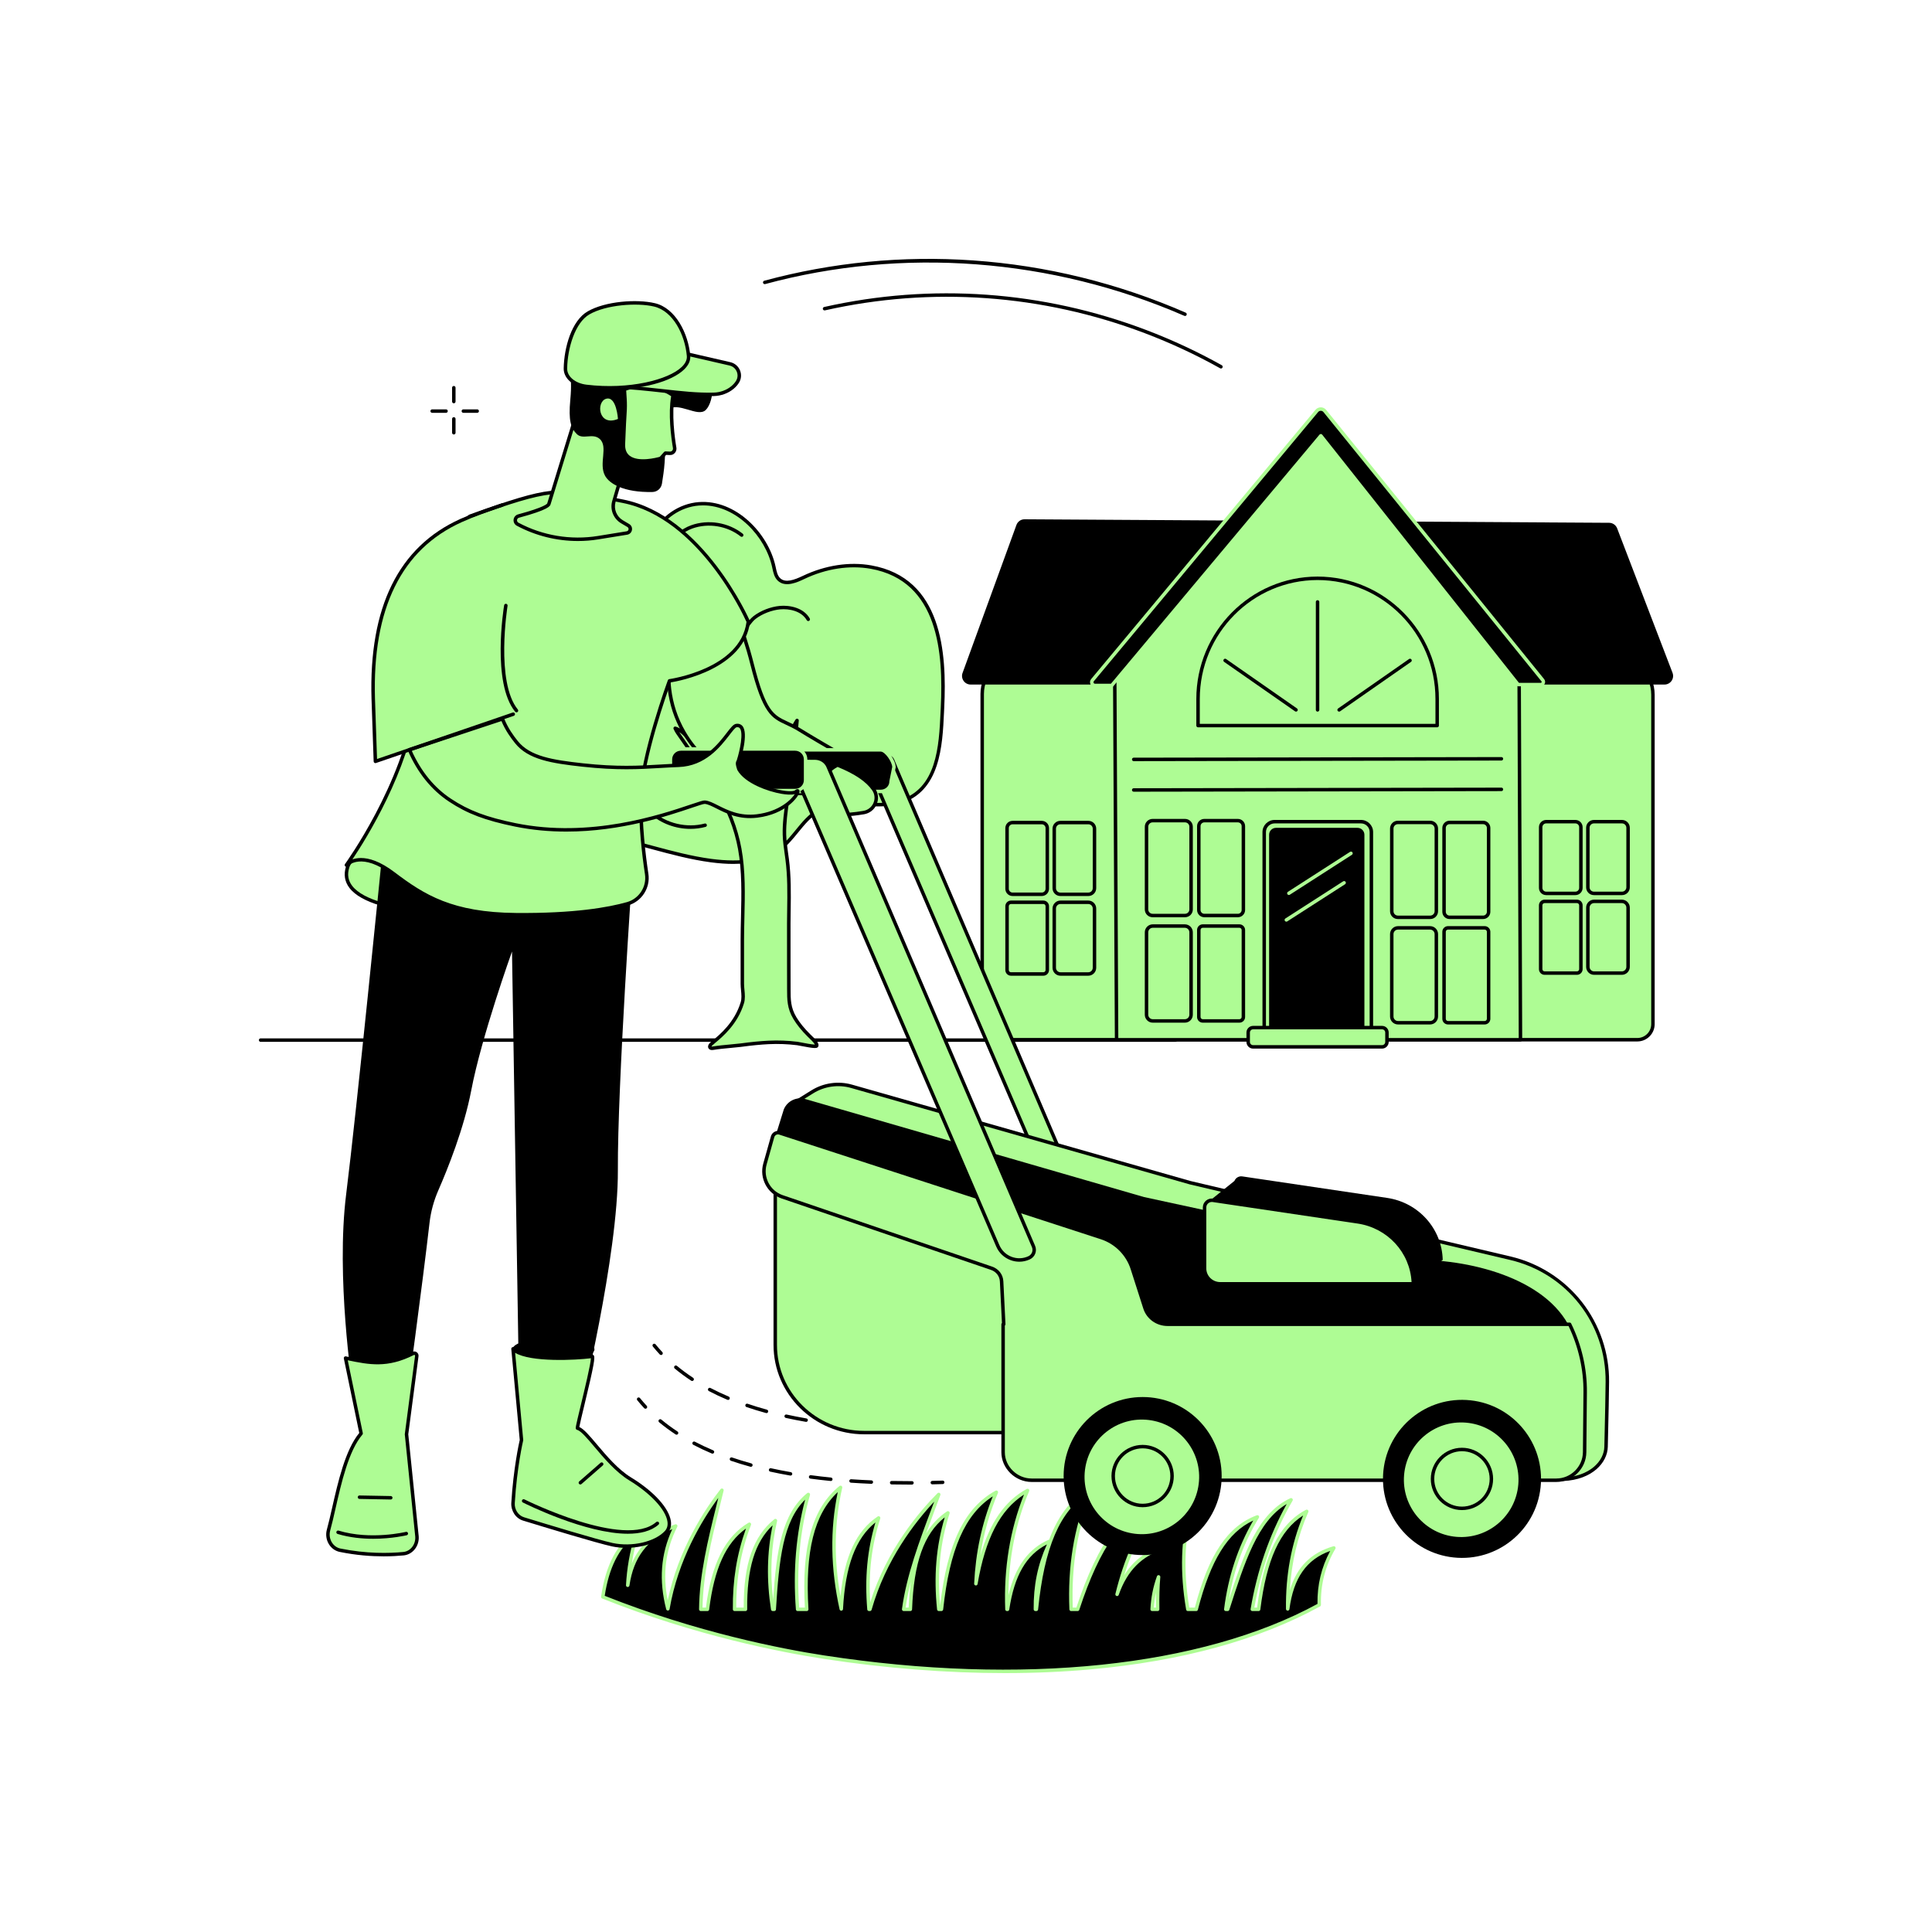 <svg xmlns="http://www.w3.org/2000/svg" width="500" height="500" viewBox="0 0 500 500" fill="none">
<path d="M117.448 104.372C117.2 104.372 117 104.172 117 103.924V100.336C117 100.088 117.2 99.888 117.448 99.888C117.696 99.888 117.896 100.088 117.896 100.336V103.924C117.898 104.172 117.696 104.372 117.448 104.372Z" fill="#000000"/>
<path d="M117.448 112.444C117.2 112.444 117 112.244 117 111.996V108.408C117 108.16 117.2 107.96 117.448 107.96C117.696 107.96 117.896 108.16 117.896 108.408V111.996C117.898 112.244 117.696 112.444 117.448 112.444Z" fill="#000000"/>
<path d="M115.43 106.838H111.842C111.594 106.838 111.394 106.638 111.394 106.39C111.394 106.142 111.594 105.942 111.842 105.942H115.43C115.678 105.942 115.878 106.142 115.878 106.39C115.88 106.638 115.678 106.838 115.43 106.838Z" fill="#000000"/>
<path d="M123.502 106.838H119.914C119.666 106.838 119.466 106.638 119.466 106.39C119.466 106.142 119.666 105.942 119.914 105.942H123.502C123.75 105.942 123.95 106.142 123.95 106.39C123.952 106.638 123.75 106.838 123.502 106.838Z" fill="#000000"/>
<path d="M315.985 95.366C315.911 95.366 315.835 95.348 315.767 95.308C309.553 91.83 302.997 88.776 296.285 86.23C269.719 76.154 241.089 74.112 213.489 80.324C213.245 80.378 213.007 80.226 212.953 79.986C212.899 79.744 213.051 79.504 213.291 79.45C241.063 73.2 269.871 75.254 296.601 85.392C303.355 87.954 309.949 91.026 316.203 94.526C316.419 94.646 316.497 94.92 316.375 95.136C316.295 95.284 316.143 95.366 315.985 95.366Z" fill="#000000"/>
<path d="M306.679 81.774C306.619 81.774 306.559 81.762 306.501 81.736C272.167 66.808 233.643 63.89 198.025 73.518C197.787 73.582 197.539 73.442 197.475 73.202C197.411 72.964 197.551 72.716 197.791 72.652C215.387 67.896 233.571 66.128 251.839 67.398C270.743 68.712 289.255 73.26 306.857 80.914C307.085 81.012 307.189 81.276 307.089 81.504C307.019 81.674 306.853 81.774 306.679 81.774Z" fill="#000000"/>
<path d="M304.228 269.626H67.446C67.198 269.626 66.998 269.426 66.998 269.178C66.998 268.93 67.198 268.73 67.446 268.73H304.226C304.474 268.73 304.674 268.93 304.674 269.178C304.676 269.424 304.474 269.626 304.228 269.626Z" fill="#000000"/>
<path d="M184.045 222.724C176.913 221.782 169.607 219.442 164.233 218.132C157.139 216.404 153.415 210.948 157.041 204.014C161.407 195.662 153.703 192.724 150.225 186.194C144.977 176.338 147.319 162.83 157.535 157.214C160.667 155.492 164.475 154.478 166.427 151.476C168.971 147.568 167.395 142.486 169.277 138.348C171.307 133.88 176.075 130.738 180.885 130.384C190.095 129.704 198.393 138.118 200.261 146.656C200.519 147.838 200.723 149.136 201.603 149.964C203.257 151.526 205.91 150.416 207.96 149.438C213.362 146.864 219.522 145.71 225.408 146.762C243.094 149.922 244.627 168.298 243.917 183.074C243.481 192.152 243.378 204.492 232.712 207.572C225.904 209.538 217.964 206.246 211.808 209.768C207.748 212.09 205.633 216.802 201.931 219.666C197.285 223.26 190.741 223.608 184.045 222.724Z" fill="#aefc94"/>
<path d="M189.776 223.58C187.984 223.58 186.056 223.442 183.988 223.17C178.78 222.482 173.544 221.07 168.924 219.824C167.212 219.362 165.596 218.926 164.13 218.57C160.126 217.594 157.21 215.484 155.918 212.628C154.74 210.024 154.992 206.974 156.646 203.808C159.538 198.276 156.874 195.236 153.788 191.72C152.376 190.11 150.916 188.446 149.832 186.408C147.2 181.464 146.402 175.49 147.646 170.018C148.964 164.216 152.4 159.53 157.322 156.824C158.162 156.362 159.056 155.948 159.922 155.546C162.372 154.41 164.686 153.336 166.054 151.236C167.374 149.208 167.53 146.858 167.696 144.37C167.836 142.284 167.98 140.126 168.87 138.166C170.934 133.622 175.75 130.316 180.854 129.94C190.394 129.23 198.82 137.968 200.702 146.564L200.774 146.898C200.992 147.924 201.218 148.986 201.914 149.642C203.266 150.918 205.528 150.106 207.77 149.038C213.556 146.28 219.85 145.316 225.49 146.324C243.84 149.602 245.052 168.882 244.368 183.098L244.314 184.26C243.912 192.998 243.364 204.966 232.838 208.004C229.798 208.882 226.536 208.736 223.384 208.594C219.274 208.41 215.392 208.236 212.034 210.158C209.844 211.41 208.256 213.362 206.574 215.426C205.254 217.046 203.89 218.72 202.21 220.02C199.13 222.4 195.032 223.58 189.776 223.58ZM181.944 130.794C181.604 130.794 181.262 130.806 180.92 130.832C176.134 131.186 171.62 134.282 169.686 138.536C168.862 140.348 168.724 142.424 168.59 144.43C168.424 146.922 168.252 149.5 166.804 151.724C165.296 154.042 162.754 155.22 160.298 156.358C159.446 156.754 158.564 157.162 157.752 157.608C147.46 163.266 145.756 176.848 150.622 185.984C151.658 187.93 153.082 189.554 154.462 191.126C157.628 194.736 160.618 198.144 157.44 204.222C155.918 207.134 155.672 209.914 156.734 212.256C157.91 214.856 160.612 216.788 164.342 217.696C165.818 218.056 167.44 218.494 169.158 218.956C173.75 220.194 178.956 221.598 184.106 222.278C191.99 223.318 197.732 222.348 201.66 219.308C203.258 218.072 204.59 216.438 205.876 214.856C207.536 212.818 209.252 210.712 211.586 209.376C215.17 207.326 219.366 207.514 223.422 207.694C226.504 207.832 229.69 207.974 232.588 207.138C242.496 204.278 243.006 193.154 243.416 184.214L243.47 183.05C244.138 169.172 242.984 150.356 225.33 147.2C219.872 146.226 213.772 147.162 208.154 149.84C206.452 150.65 203.282 152.16 201.296 150.288C200.398 149.44 200.13 148.186 199.894 147.078L199.824 146.75C198.092 138.836 190.594 130.794 181.944 130.794Z" fill="#000000"/>
<path d="M191.652 270.49C191.76 270.478 191.868 270.464 191.976 270.448C194.274 270.138 196.608 269.89 198.924 269.778C201.392 269.658 203.87 269.75 206.324 270.052C206.964 270.13 211.068 271.084 211.336 270.672C211.72 270.08 209.75 268.368 209.392 268.012C208.006 266.636 206.72 265.146 205.71 263.466C204.184 260.924 204.152 258.834 204.152 255.994C204.152 250.32 204.106 244.642 204.136 238.97C204.164 233.366 204.448 227.892 203.708 222.292C203.43 220.19 203.064 218.09 203.014 215.97C202.898 210.988 204.18 205.988 204.474 201.018C204.758 196.218 205.906 191.314 206.272 186.446C205.082 188.21 204.45 190.286 203.834 192.326C202.808 195.722 201.784 199.116 200.758 202.512C200.208 204.332 199.428 207.18 197.63 208.192C195.986 209.118 193.696 207.724 192.754 206.266C191.816 204.81 191.606 203.014 191.422 201.29C191.09 198.196 190.76 195.102 190.428 192.006C190.168 189.57 189.756 186.852 187.816 185.366C188.408 189.788 189.002 194.21 189.594 198.632C189.724 199.596 189.848 200.606 189.516 201.52C188.382 204.646 185.402 200.98 184.374 199.704C182.08 196.854 180.448 193.596 177.974 190.858C177.06 189.848 176.034 188.852 174.728 188.474C175.066 189.274 175.584 189.98 176.088 190.686C177.804 193.086 179.402 195.566 180.968 198.066C182.398 200.352 184.108 202.3 185.542 204.574C188.44 209.166 190.47 214.328 191.444 219.676C192.846 227.368 192.112 235.588 192.112 243.374C192.112 247.108 192.112 250.842 192.112 254.576C192.112 256.218 192.59 257.948 192.11 259.518C190.15 265.948 184.91 269.29 183.97 270.284C183.764 270.5 183.59 270.838 183.754 271.088C183.918 271.334 184.274 271.316 184.566 271.268C186.93 270.88 189.28 270.774 191.652 270.49Z" fill="#aefc94"/>
<path d="M184.26 271.748C183.97 271.748 183.608 271.674 183.384 271.338C183.128 270.952 183.232 270.418 183.648 269.98C183.83 269.788 184.122 269.546 184.526 269.21C186.336 267.706 190.104 264.576 191.686 259.392C191.98 258.43 191.88 257.386 191.776 256.284C191.722 255.726 191.668 255.15 191.668 254.582V243.38C191.668 241.396 191.716 239.348 191.764 237.366C191.902 231.51 192.044 225.454 191.008 219.76C190.054 214.53 188.034 209.362 185.168 204.818C184.468 203.71 183.686 202.656 182.928 201.636C182.14 200.576 181.326 199.48 180.594 198.308C179.306 196.25 177.59 193.554 175.73 190.95L175.652 190.842C175.164 190.162 174.66 189.456 174.322 188.652C174.254 188.492 174.286 188.308 174.4 188.18C174.516 188.05 174.694 188 174.86 188.048C176.266 188.458 177.35 189.498 178.312 190.562C179.72 192.12 180.868 193.858 181.98 195.54C182.84 196.844 183.732 198.19 184.728 199.428C186.362 201.456 187.564 202.418 188.31 202.298C188.63 202.244 188.896 201.934 189.1 201.372C189.402 200.54 189.27 199.56 189.154 198.696L187.376 185.43C187.352 185.25 187.438 185.074 187.596 184.982C187.752 184.89 187.95 184.904 188.094 185.014C190.146 186.586 190.594 189.308 190.878 191.962L191.872 201.246C192.042 202.832 192.234 204.63 193.136 206.028C193.944 207.282 196.012 208.598 197.416 207.808C198.974 206.932 199.746 204.356 200.256 202.652L203.41 192.202C204.028 190.154 204.668 188.038 205.906 186.2C206.02 186.032 206.232 185.96 206.424 186.028C206.616 186.094 206.74 186.282 206.724 186.486C206.548 188.832 206.188 191.212 205.84 193.516C205.464 196 205.074 198.568 204.928 201.05C204.806 203.124 204.508 205.228 204.222 207.264C203.818 210.124 203.402 213.08 203.468 215.966C203.506 217.596 203.74 219.252 203.966 220.852C204.032 221.314 204.096 221.776 204.158 222.238C204.752 226.746 204.688 231.258 204.626 235.62C204.61 236.736 204.594 237.854 204.588 238.978C204.57 242.49 204.582 246.062 204.592 249.516C204.598 251.678 204.606 253.838 204.606 256C204.606 258.656 204.606 260.754 206.1 263.24C206.982 264.71 208.13 266.126 209.712 267.698C209.756 267.74 209.822 267.804 209.908 267.884C211.358 269.244 212.166 270.226 211.718 270.92C211.438 271.354 210.778 271.376 207.21 270.674C206.782 270.59 206.414 270.518 206.274 270.5C203.854 270.202 201.392 270.11 198.952 270.228C196.88 270.328 194.62 270.546 192.042 270.896C191.932 270.91 191.822 270.924 191.71 270.938C190.792 271.048 189.866 271.132 188.972 271.214C187.552 271.344 186.086 271.478 184.648 271.714C184.562 271.724 184.422 271.748 184.26 271.748ZM175.784 189.466C175.97 189.748 176.17 190.03 176.376 190.316L176.454 190.426C178.328 193.05 180.054 195.76 181.348 197.83C182.062 198.972 182.866 200.052 183.642 201.098C184.41 202.132 185.204 203.2 185.92 204.336C188.848 208.978 190.91 214.254 191.884 219.596C192.938 225.378 192.794 231.48 192.654 237.382C192.608 239.358 192.56 241.402 192.56 243.374V254.576C192.56 255.102 192.61 255.632 192.664 256.194C192.772 257.336 192.884 258.516 192.54 259.648C190.882 265.09 186.974 268.336 185.096 269.896C184.73 270.2 184.442 270.44 184.296 270.592C184.19 270.704 184.144 270.812 184.138 270.854C184.142 270.85 184.158 270.85 184.19 270.85C184.242 270.85 184.336 270.848 184.492 270.824C185.962 270.582 187.446 270.446 188.88 270.316C189.77 270.234 190.688 270.15 191.594 270.042C191.7 270.03 191.806 270.016 191.912 270.002C194.514 269.65 196.8 269.43 198.898 269.328C201.388 269.208 203.904 269.3 206.374 269.606C206.544 269.628 206.892 269.696 207.372 269.79C208.168 269.946 210.13 270.332 210.868 270.332C210.874 270.332 210.878 270.332 210.884 270.332C210.77 270.092 210.402 269.584 209.284 268.534C209.192 268.448 209.118 268.378 209.07 268.33C207.434 266.704 206.242 265.232 205.32 263.696C203.698 260.996 203.698 258.678 203.698 255.994C203.698 253.834 203.692 251.674 203.684 249.512C203.674 246.056 203.662 242.482 203.68 238.966C203.686 237.84 203.702 236.718 203.718 235.6C203.782 231.07 203.844 226.792 203.258 222.35C203.198 221.89 203.132 221.43 203.068 220.972C202.838 219.344 202.6 217.662 202.562 215.98C202.494 213.022 202.916 210.028 203.324 207.132C203.608 205.114 203.902 203.028 204.024 200.99C204.174 198.466 204.566 195.878 204.944 193.374C205.182 191.796 205.428 190.182 205.612 188.574C205.054 189.822 204.652 191.154 204.258 192.456L201.104 202.904C200.552 204.746 199.718 207.528 197.844 208.582C195.892 209.682 193.368 208.054 192.372 206.508C191.356 204.932 191.152 203.022 190.97 201.336L189.976 192.052C189.764 190.076 189.462 188.066 188.434 186.648L190.032 198.57C190.156 199.488 190.308 200.632 189.932 201.67C189.61 202.558 189.11 203.064 188.446 203.174C186.994 203.416 185.318 201.596 184.02 199.982C182.996 198.712 182.094 197.346 181.222 196.026C180.13 194.372 179 192.662 177.638 191.156C177.076 190.534 176.468 189.916 175.784 189.466Z" fill="#000000"/>
<path d="M154.906 183.576C154.722 183.576 154.548 183.462 154.484 183.278C153.064 179.29 151.816 175.088 153.482 171.404C153.884 170.518 154.46 169.658 155.244 168.778C157.872 165.824 161.64 164.018 165.582 163.826C165.822 163.814 166.04 164.004 166.052 164.252C166.064 164.5 165.874 164.71 165.626 164.722C161.924 164.902 158.384 166.6 155.914 169.374C155.192 170.186 154.664 170.972 154.3 171.774C152.77 175.152 153.97 179.16 155.328 182.976C155.412 183.21 155.29 183.466 155.056 183.548C155.008 183.568 154.956 183.576 154.906 183.576Z" fill="#aefc94"/>
<path d="M173.902 142.322C173.89 142.322 173.878 142.322 173.864 142.32C173.618 142.3 173.434 142.084 173.454 141.836C173.7 138.848 176.39 136.838 178.826 135.952C183.266 134.338 188.528 135.194 192.232 138.134C192.426 138.288 192.458 138.57 192.304 138.764C192.15 138.958 191.868 138.99 191.674 138.836C188.208 136.084 183.284 135.284 179.132 136.794C177.058 137.548 174.56 139.34 174.348 141.908C174.33 142.144 174.132 142.322 173.902 142.322Z" fill="#000000"/>
<path d="M178.658 214.514C174.88 214.514 171.124 213.15 168.258 210.624C164.386 207.212 162.392 201.906 163.056 196.776C163.088 196.53 163.314 196.356 163.558 196.388C163.804 196.42 163.978 196.644 163.946 196.89C163.33 201.654 165.256 206.782 168.852 209.95C172.446 213.118 177.756 214.366 182.378 213.132C182.618 213.068 182.864 213.21 182.926 213.45C182.99 213.69 182.848 213.936 182.608 213.998C181.314 214.346 179.984 214.514 178.658 214.514Z" fill="#000000"/>
<path d="M177.324 180.512C177.236 180.512 177.148 180.486 177.072 180.434C174.276 178.522 173.1 174.504 174.336 171.088C175.462 167.972 178.364 165.532 181.908 164.716C183.252 164.408 184.64 164.33 185.982 164.254C187.642 164.16 189.212 164.072 190.726 163.588C191.804 163.244 192.532 162.306 193.302 161.316C193.818 160.652 194.352 159.964 195.01 159.456C196.85 158.034 199.458 157.02 201.818 156.808C204.406 156.578 207.988 157.286 209.564 160.06C209.686 160.276 209.61 160.55 209.396 160.672C209.18 160.794 208.908 160.718 208.784 160.504C207.418 158.102 204.22 157.492 201.898 157.702C199.732 157.896 197.244 158.864 195.558 160.168C194.99 160.606 194.514 161.22 194.01 161.868C193.19 162.924 192.342 164.014 191 164.444C189.378 164.964 187.678 165.058 186.034 165.15C184.73 165.224 183.38 165.298 182.112 165.59C178.912 166.326 176.192 168.604 175.182 171.394C174.082 174.438 175.112 178.006 177.582 179.694C177.786 179.834 177.838 180.112 177.698 180.318C177.608 180.444 177.468 180.512 177.324 180.512Z" fill="#000000"/>
<path d="M423.742 269.082H259.978C256.784 269.082 254.194 266.492 254.194 263.298V179.612C254.194 174.14 258.63 169.706 264.1 169.706H417.69C423.262 169.706 427.778 174.222 427.778 179.794V265.044C427.78 267.274 425.972 269.082 423.742 269.082Z" fill="#aefc94"/>
<path d="M423.742 269.53H259.978C256.542 269.53 253.744 266.734 253.744 263.296V179.612C253.744 173.902 258.39 169.256 264.098 169.256H417.688C423.498 169.256 428.226 173.982 428.226 179.794V265.044C428.228 267.518 426.216 269.53 423.742 269.53ZM264.1 170.154C258.884 170.154 254.642 174.396 254.642 179.612V263.296C254.642 266.238 257.036 268.632 259.978 268.632H423.742C425.722 268.632 427.332 267.022 427.332 265.042V179.794C427.332 174.478 423.008 170.154 417.692 170.154H264.1Z" fill="#000000"/>
<path d="M407.704 231.66H400.152C399.116 231.66 398.274 230.818 398.274 229.782V214.078C398.274 213.042 399.116 212.2 400.152 212.2H407.704C408.74 212.2 409.582 213.042 409.582 214.078V229.782C409.582 230.818 408.74 231.66 407.704 231.66ZM400.152 213.096C399.612 213.096 399.172 213.536 399.172 214.076V229.78C399.172 230.32 399.612 230.76 400.152 230.76H407.704C408.244 230.76 408.684 230.32 408.684 229.78V214.076C408.684 213.536 408.244 213.096 407.704 213.096H400.152Z" fill="#000000"/>
<path d="M419.772 231.66H412.508C411.394 231.66 410.486 230.754 410.486 229.638V214.222C410.486 213.108 411.392 212.2 412.508 212.2H419.772C420.886 212.2 421.794 213.106 421.794 214.222V229.638C421.794 230.754 420.886 231.66 419.772 231.66ZM412.508 213.096C411.888 213.096 411.384 213.6 411.384 214.222V229.638C411.384 230.258 411.888 230.762 412.508 230.762H419.772C420.392 230.762 420.898 230.258 420.898 229.638V214.222C420.898 213.602 420.394 213.096 419.772 213.096H412.508Z" fill="#000000"/>
<path d="M408.112 252.286H399.744C398.934 252.286 398.274 251.626 398.274 250.816V234.296C398.274 233.486 398.934 232.826 399.744 232.826H408.112C408.922 232.826 409.582 233.486 409.582 234.296V250.816C409.582 251.626 408.922 252.286 408.112 252.286ZM399.744 233.722C399.428 233.722 399.172 233.978 399.172 234.294V250.814C399.172 251.13 399.428 251.386 399.744 251.386H408.112C408.428 251.386 408.684 251.13 408.684 250.814V234.294C408.684 233.978 408.428 233.722 408.112 233.722H399.744Z" fill="#000000"/>
<path d="M419.732 252.286H412.55C411.412 252.286 410.488 251.36 410.488 250.224V234.888C410.488 233.75 411.414 232.826 412.55 232.826H419.732C420.87 232.826 421.794 233.752 421.794 234.888V250.224C421.794 251.36 420.868 252.286 419.732 252.286ZM412.55 233.722C411.908 233.722 411.384 234.244 411.384 234.888V250.224C411.384 250.866 411.906 251.39 412.55 251.39H419.732C420.374 251.39 420.898 250.868 420.898 250.224V234.888C420.898 234.246 420.376 233.722 419.732 233.722H412.55Z" fill="#000000"/>
<path d="M269.609 231.892H262.057C261.021 231.892 260.179 231.05 260.179 230.014V214.31C260.179 213.274 261.021 212.432 262.057 212.432H269.609C270.645 212.432 271.487 213.274 271.487 214.31V230.014C271.487 231.05 270.643 231.892 269.609 231.892ZM262.057 213.328C261.517 213.328 261.077 213.768 261.077 214.308V230.012C261.077 230.552 261.517 230.992 262.057 230.992H269.609C270.149 230.992 270.589 230.552 270.589 230.012V214.308C270.589 213.768 270.149 213.328 269.609 213.328H262.057Z" fill="#000000"/>
<path d="M281.677 231.892H274.413C273.299 231.892 272.391 230.986 272.391 229.87V214.454C272.391 213.34 273.297 212.432 274.413 212.432H281.677C282.791 212.432 283.699 213.338 283.699 214.454V229.87C283.699 230.984 282.791 231.892 281.677 231.892ZM274.413 213.328C273.793 213.328 273.287 213.832 273.287 214.454V229.87C273.287 230.49 273.791 230.994 274.413 230.994H281.677C282.297 230.994 282.801 230.49 282.801 229.87V214.454C282.801 213.834 282.297 213.328 281.677 213.328H274.413Z" fill="#000000"/>
<path d="M270.017 252.518H261.649C260.839 252.518 260.179 251.858 260.179 251.048V234.528C260.179 233.718 260.839 233.058 261.649 233.058H270.017C270.827 233.058 271.487 233.718 271.487 234.528V251.048C271.487 251.858 270.827 252.518 270.017 252.518ZM261.649 233.954C261.333 233.954 261.077 234.21 261.077 234.526V251.046C261.077 251.362 261.333 251.618 261.649 251.618H270.017C270.333 251.618 270.589 251.362 270.589 251.046V234.526C270.589 234.21 270.331 233.954 270.017 233.954H261.649Z" fill="#000000"/>
<path d="M281.637 252.518H274.455C273.317 252.518 272.393 251.592 272.393 250.456V235.12C272.393 233.982 273.319 233.058 274.455 233.058H281.637C282.775 233.058 283.699 233.984 283.699 235.12V250.456C283.699 251.592 282.773 252.518 281.637 252.518ZM274.453 233.954C273.811 233.954 273.287 234.476 273.287 235.12V250.456C273.287 251.098 273.809 251.622 274.453 251.622H281.635C282.277 251.622 282.801 251.1 282.801 250.456V235.12C282.801 234.478 282.279 233.954 281.635 233.954H274.453Z" fill="#000000"/>
<path d="M430.768 177.16H251.206C249.656 177.16 248.578 175.62 249.108 174.164L263.054 135.856C263.376 134.97 264.222 134.382 265.164 134.388L416.444 135.3C417.364 135.306 418.186 135.874 418.514 136.734L432.85 174.13C433.412 175.592 432.332 177.16 430.768 177.16Z" fill="#000000"/>
<path d="M393.499 269.082L393.143 171.898L341.579 106.488L288.475 170.986L288.973 269.082H393.499Z" fill="#aefc94"/>
<path d="M393.498 269.53H288.972C288.726 269.53 288.524 269.33 288.524 269.084L288.026 170.988C288.026 170.884 288.062 170.782 288.128 170.7L341.232 106.202C341.318 106.098 341.428 106.03 341.584 106.038C341.72 106.04 341.848 106.102 341.932 106.208L393.494 171.618C393.556 171.696 393.59 171.794 393.59 171.894L393.946 269.078C393.946 269.198 393.9 269.312 393.816 269.396C393.732 269.482 393.616 269.53 393.498 269.53ZM289.418 268.634H393.048L392.694 172.056L341.572 107.204L288.924 171.148L289.418 268.634Z" fill="#000000"/>
<path d="M320.355 237.384H311.679C310.643 237.384 309.801 236.542 309.801 235.506V213.81C309.801 212.774 310.643 211.932 311.679 211.932H320.355C321.391 211.932 322.233 212.774 322.233 213.81V235.506C322.233 236.542 321.391 237.384 320.355 237.384ZM311.681 212.83C311.141 212.83 310.701 213.27 310.701 213.81V235.506C310.701 236.046 311.141 236.486 311.681 236.486H320.357C320.897 236.486 321.337 236.046 321.337 235.506V213.81C321.337 213.27 320.897 212.83 320.357 212.83H311.681Z" fill="#000000"/>
<path d="M306.68 237.384H298.294C297.18 237.384 296.272 236.478 296.272 235.362V213.954C296.272 212.838 297.178 211.932 298.294 211.932H306.68C307.794 211.932 308.702 212.838 308.702 213.954V235.362C308.702 236.478 307.796 237.384 306.68 237.384ZM298.294 212.83C297.674 212.83 297.168 213.334 297.168 213.956V235.364C297.168 235.984 297.672 236.488 298.294 236.488H306.68C307.3 236.488 307.806 235.984 307.806 235.364V213.956C307.806 213.336 307.302 212.83 306.68 212.83H298.294Z" fill="#000000"/>
<path d="M320.763 264.666H311.271C310.461 264.666 309.801 264.006 309.801 263.196V240.684C309.801 239.874 310.461 239.214 311.271 239.214H320.763C321.573 239.214 322.233 239.874 322.233 240.684V263.196C322.233 264.008 321.573 264.666 320.763 264.666ZM311.273 240.112C310.957 240.112 310.701 240.368 310.701 240.684V263.196C310.701 263.512 310.957 263.768 311.273 263.768H320.765C321.081 263.768 321.337 263.512 321.337 263.196V240.684C321.337 240.368 321.081 240.112 320.765 240.112H311.273Z" fill="#000000"/>
<path d="M306.64 264.666H298.334C297.196 264.666 296.272 263.74 296.272 262.604V241.278C296.272 240.14 297.198 239.216 298.334 239.216H306.64C307.778 239.216 308.702 240.142 308.702 241.278V262.604C308.702 263.742 307.776 264.666 306.64 264.666ZM298.334 240.112C297.692 240.112 297.168 240.634 297.168 241.278V262.604C297.168 263.246 297.69 263.77 298.334 263.77H306.64C307.282 263.77 307.806 263.248 307.806 262.604V241.278C307.806 240.636 307.284 240.112 306.64 240.112H298.334Z" fill="#000000"/>
<path d="M383.823 237.85H375.149C374.113 237.85 373.271 237.008 373.271 235.972V214.276C373.271 213.24 374.113 212.398 375.149 212.398H383.825C384.861 212.398 385.703 213.24 385.703 214.276V235.972C385.701 237.008 384.859 237.85 383.823 237.85ZM375.149 213.296C374.609 213.296 374.169 213.736 374.169 214.276V235.972C374.169 236.512 374.609 236.952 375.149 236.952H383.823C384.363 236.952 384.803 236.512 384.803 235.972V214.276C384.803 213.736 384.363 213.296 383.823 213.296H375.149Z" fill="#000000"/>
<path d="M370.148 237.85H361.762C360.648 237.85 359.74 236.944 359.74 235.828V214.42C359.74 213.306 360.646 212.398 361.762 212.398H370.148C371.262 212.398 372.17 213.304 372.17 214.42V235.828C372.17 236.942 371.264 237.85 370.148 237.85ZM361.762 213.296C361.142 213.296 360.638 213.8 360.638 214.42V235.828C360.638 236.448 361.142 236.954 361.762 236.954H370.148C370.768 236.954 371.274 236.45 371.274 235.83V214.42C371.274 213.8 370.77 213.296 370.148 213.296H361.762Z" fill="#000000"/>
<path d="M384.231 265.132H374.741C373.931 265.132 373.271 264.472 373.271 263.662V241.15C373.271 240.34 373.931 239.68 374.741 239.68H384.231C385.041 239.68 385.701 240.34 385.701 241.15V263.662C385.701 264.472 385.043 265.132 384.231 265.132ZM374.741 240.578C374.425 240.578 374.169 240.834 374.169 241.15V263.662C374.169 263.978 374.427 264.234 374.741 264.234H384.231C384.547 264.234 384.803 263.978 384.803 263.662V241.15C384.803 240.834 384.545 240.578 384.231 240.578H374.741Z" fill="#000000"/>
<path d="M370.108 265.132H361.802C360.664 265.132 359.74 264.206 359.74 263.07V241.744C359.74 240.606 360.666 239.682 361.802 239.682H370.108C371.246 239.682 372.17 240.606 372.17 241.744V263.07C372.17 264.206 371.246 265.132 370.108 265.132ZM361.802 240.578C361.16 240.578 360.636 241.1 360.636 241.744V263.07C360.636 263.712 361.158 264.236 361.802 264.236H370.108C370.75 264.236 371.274 263.714 371.274 263.07V241.744C371.274 241.102 370.752 240.578 370.108 240.578H361.802Z" fill="#000000"/>
<path d="M352.222 270.284H329.868C328.138 270.284 326.728 268.876 326.728 267.144V215.338C326.728 213.608 328.136 212.198 329.868 212.198H352.222C353.952 212.198 355.362 213.606 355.362 215.338V267.144C355.362 268.876 353.954 270.284 352.222 270.284ZM329.868 213.096C328.632 213.096 327.626 214.102 327.626 215.338V267.144C327.626 268.38 328.632 269.386 329.868 269.386H352.222C353.458 269.386 354.464 268.38 354.464 267.144V215.338C354.464 214.102 353.458 213.096 352.222 213.096H329.868Z" fill="#000000"/>
<path d="M353.108 216.036C353.108 215.046 352.304 214.242 351.314 214.242H330.236C329.246 214.242 328.442 215.046 328.442 216.036V265.814C328.442 266.804 329.246 267.608 330.236 267.608H351.314C352.304 267.608 353.108 266.804 353.108 265.814V216.036Z" fill="#000000"/>
<path d="M324.3 270.93H357.674C358.376 270.93 358.944 270.362 358.944 269.66V267.214C358.944 266.512 358.376 265.944 357.674 265.944H324.3C323.598 265.944 323.03 266.512 323.03 267.214V269.66C323.03 270.362 323.598 270.93 324.3 270.93Z" fill="#aefc94"/>
<path d="M357.672 271.378H324.3C323.352 271.378 322.582 270.606 322.582 269.66V267.214C322.582 266.266 323.352 265.496 324.3 265.496H357.674C358.622 265.496 359.392 266.266 359.392 267.214V269.66C359.392 270.608 358.62 271.378 357.672 271.378ZM324.3 266.392C323.846 266.392 323.478 266.76 323.478 267.214V269.66C323.478 270.114 323.846 270.482 324.3 270.482H357.674C358.126 270.482 358.496 270.114 358.496 269.66V267.214C358.496 266.762 358.128 266.392 357.674 266.392H324.3Z" fill="#000000"/>
<path d="M333.556 231.628C333.408 231.628 333.264 231.556 333.178 231.422C333.044 231.214 333.104 230.936 333.312 230.802L349.392 220.464C349.6 220.33 349.878 220.39 350.012 220.598C350.146 220.806 350.086 221.084 349.878 221.218L333.798 231.556C333.724 231.606 333.64 231.628 333.556 231.628Z" fill="#aefc94"/>
<path d="M332.902 238.526C332.754 238.526 332.61 238.454 332.524 238.32C332.39 238.112 332.45 237.834 332.658 237.7L347.616 228.084C347.824 227.95 348.102 228.01 348.236 228.218C348.37 228.426 348.31 228.704 348.102 228.838L333.144 238.454C333.07 238.504 332.986 238.526 332.902 238.526Z" fill="#aefc94"/>
<path d="M282.738 176.026L340.788 106.346C341.326 105.7 342.328 105.708 342.858 106.36L399.276 176.04C399.644 176.494 399.316 177.166 398.728 177.166H392.894L341.832 112.764L287.712 177.4H283.396C282.676 177.4 282.282 176.574 282.738 176.026Z" fill="#000000"/>
<path d="M287.712 177.848H283.396C282.884 177.848 282.434 177.562 282.218 177.102C282.004 176.648 282.072 176.124 282.394 175.738L340.444 106.058C340.784 105.65 341.284 105.416 341.818 105.416C341.822 105.416 341.826 105.416 341.83 105.416C342.368 105.42 342.87 105.66 343.206 106.076L399.624 175.758C399.902 176.102 399.958 176.564 399.766 176.962C399.574 177.364 399.176 177.614 398.726 177.614H392.892C392.756 177.614 392.626 177.552 392.54 177.444L341.82 113.474L288.054 177.686C287.97 177.788 287.844 177.848 287.712 177.848ZM283.082 176.312C282.94 176.482 282.998 176.654 283.028 176.722C283.054 176.776 283.154 176.952 283.394 176.952H287.502L341.488 112.478C341.574 112.374 341.706 112.318 341.838 112.318C341.972 112.32 342.1 112.382 342.184 112.488L393.11 176.72H398.728C398.874 176.72 398.938 176.62 398.958 176.578C398.982 176.528 399.01 176.428 398.928 176.324L342.51 106.642C342.342 106.436 342.094 106.316 341.824 106.314C341.822 106.314 341.82 106.314 341.818 106.314C341.552 106.314 341.302 106.43 341.134 106.632L283.082 176.312Z" fill="#aefc94"/>
<path d="M371.942 188.232H310.056C309.808 188.232 309.608 188.032 309.608 187.784V180.892C309.608 163.45 323.658 149.254 340.944 149.216C340.946 149.216 340.95 149.216 340.952 149.216H341.014C341.016 149.216 341.02 149.216 341.022 149.216C358.324 149.254 372.388 163.448 372.388 180.892V187.784C372.392 188.032 372.19 188.232 371.942 188.232ZM310.506 187.336H371.494V180.894C371.494 163.934 357.81 150.132 340.984 150.116C324.174 150.132 310.504 163.934 310.504 180.894V187.336H310.506Z" fill="#000000"/>
<path d="M340.986 184.168C340.738 184.168 340.538 183.968 340.538 183.72V155.774C340.538 155.526 340.738 155.326 340.986 155.326C341.234 155.326 341.434 155.526 341.434 155.774V183.72C341.434 183.968 341.234 184.168 340.986 184.168Z" fill="#000000"/>
<path d="M335.414 184.168C335.326 184.168 335.236 184.142 335.158 184.088L316.804 171.294C316.6 171.152 316.55 170.872 316.692 170.67C316.834 170.468 317.112 170.416 317.316 170.558L335.67 183.352C335.874 183.494 335.924 183.774 335.782 183.976C335.696 184.102 335.556 184.168 335.414 184.168Z" fill="#000000"/>
<path d="M346.558 184.168C346.416 184.168 346.276 184.1 346.19 183.976C346.048 183.772 346.098 183.494 346.302 183.352L364.656 170.558C364.86 170.416 365.138 170.466 365.28 170.67C365.422 170.874 365.372 171.152 365.168 171.294L346.814 184.088C346.736 184.142 346.646 184.168 346.558 184.168Z" fill="#000000"/>
<path d="M293.402 204.894C293.154 204.894 292.954 204.694 292.954 204.446C292.954 204.198 293.154 203.998 293.402 203.996L388.57 203.84C388.818 203.84 389.018 204.04 389.018 204.288C389.018 204.536 388.818 204.736 388.57 204.738L293.402 204.894Z" fill="#000000"/>
<path d="M293.402 196.984C293.154 196.984 292.954 196.784 292.954 196.536C292.954 196.288 293.154 196.088 293.402 196.086L388.57 195.93C388.818 195.93 389.018 196.13 389.018 196.378C389.018 196.626 388.818 196.826 388.57 196.828L293.402 196.984Z" fill="#000000"/>
<path d="M156.006 413.276C181.902 423.62 205.15 427.622 213.226 428.864C259.468 435.972 308.262 433.532 341.418 415.352C341.3 410.276 342.418 405.344 345.208 400.606C337.298 402.912 334.242 408.874 333.256 416.39C333.16 407.818 334.564 399.404 338.184 391.136C330.378 395.302 327.188 404.83 325.726 416.49H324.096C325.784 406.624 328.908 397.198 334.132 388.146C325.532 392.09 321.88 403.484 317.718 416.49H317.236C318.316 407.97 320.822 400.136 325.418 392.574C317.01 395.702 312.57 404.83 309.58 416.49H307.414C305.798 407.072 305.89 397.896 308.622 388.438C304.722 391.236 302.376 395.412 301.056 400.528C294.674 402.432 291.118 406.836 289.102 412.614C291.234 403.83 294.804 395.522 300.41 387.81C289.732 390.8 283.574 402.14 278.894 416.49H277.208C276.76 405.728 278.208 395.53 282.524 385.314C273.16 390.468 269.658 402.14 268.216 416.49H267.96C267.9 410.212 269.046 404.542 271.864 398.774C264.896 401.68 261.948 408.416 260.752 416.49H260.598C260.21 406.176 261.676 395.8 265.93 385.728C258.16 390.006 254.428 398.868 252.558 409.87C252.944 401.872 254.564 393.984 257.858 386.186C248.694 391.232 245.142 402.586 243.644 416.488H242.958C242.084 407.968 242.654 399.886 245.324 391.52C238.312 396.262 236.008 405.276 235.596 416.488H233.876C235.198 406.622 239.298 396.592 242.946 386.758C236.21 393.524 228.686 403.932 225.138 416.488H224.894C224.218 408.416 224.864 400.748 227.388 392.836C220.672 397.378 218.276 406.006 217.722 416.402C215.464 406.142 215.082 395.702 217.534 384.93C209.548 391.388 207.958 403.034 208.782 416.488H206.422C205.678 406.622 206.382 396.75 209.194 386.76C202.158 392.452 201.168 403.482 200.368 416.488H199.976C198.798 408.864 198.864 401.344 200.676 393.524C194.62 398.382 192.814 406.622 192.924 416.488H190.104C190.034 408.864 191.158 401.76 193.942 394.47C187.204 398.494 184.294 406.622 183.088 416.488H181.364C181.458 406.174 184.372 395.926 186.838 385.662C181.096 393.006 175.008 403.75 172.842 416.36C170.982 409.142 171.308 401.978 174.876 394.922C166.848 397.794 163.468 403.344 162.454 410.264C162.698 405.658 163.518 401.038 165.05 396.408C159.658 399.878 157.076 405.89 156.006 413.276ZM299.836 408.092C299.61 410.76 299.546 413.354 299.598 416.492H298.174C298.338 413.352 298.872 410.794 299.836 408.092Z" fill="#000000"/>
<path d="M260.062 433C244.992 433 229.106 431.76 213.158 429.308C202.094 427.608 179.932 423.318 155.84 413.692C155.648 413.616 155.532 413.416 155.562 413.212C156.77 404.876 159.792 399.258 164.804 396.034C164.964 395.932 165.172 395.94 165.322 396.056C165.472 396.172 165.532 396.37 165.474 396.552C164.604 399.184 163.946 401.888 163.502 404.642C165.52 399.808 169.228 396.468 174.722 394.502C174.896 394.44 175.088 394.49 175.21 394.628C175.332 394.766 175.356 394.964 175.274 395.128C172.258 401.092 171.442 407.342 172.8 414.176C175.592 400.83 182.49 390.496 186.482 385.39C186.612 385.224 186.84 385.17 187.03 385.262C187.22 385.354 187.32 385.566 187.272 385.77C186.934 387.174 186.588 388.58 186.242 389.984C184.14 398.518 181.966 407.338 181.816 416.044H182.69C184.138 404.694 187.646 397.712 193.71 394.09C193.874 393.992 194.082 394.008 194.228 394.132C194.374 394.254 194.426 394.456 194.358 394.636C191.736 401.498 190.522 408.312 190.548 416.044H192.47C192.412 404.83 194.936 397.556 200.394 393.178C200.542 393.058 200.752 393.046 200.914 393.148C201.076 393.25 201.156 393.442 201.112 393.63C199.586 400.214 199.244 406.888 200.08 413.958C200.942 401.194 202.354 391.722 208.91 386.418C209.062 386.294 209.276 386.284 209.438 386.392C209.6 386.5 209.676 386.7 209.622 386.888C207.01 396.166 206.096 405.708 206.834 416.046H208.302C207.402 400.25 210.248 390.248 217.248 384.588C217.396 384.468 217.606 384.454 217.768 384.556C217.93 384.656 218.01 384.85 217.968 385.036C215.902 394.114 215.75 403.33 217.516 413.114C218.526 402.804 221.618 396.202 227.134 392.472C227.292 392.366 227.5 392.37 227.654 392.484C227.808 392.598 227.87 392.798 227.812 392.98C225.582 399.97 224.744 406.908 225.21 414.678C229.494 401.068 237.884 391.212 242.626 386.448C242.774 386.298 243.008 386.272 243.186 386.386C243.364 386.5 243.438 386.722 243.364 386.92C242.916 388.128 242.46 389.34 242.004 390.554C241.216 392.654 240.42 394.772 239.652 396.9C241.088 394.524 242.886 392.634 245.072 391.156C245.23 391.05 245.438 391.054 245.592 391.168C245.746 391.282 245.808 391.482 245.75 391.664C243.32 399.28 242.538 406.868 243.308 415.458C245.176 399.386 249.614 390.218 257.642 385.8C257.81 385.708 258.018 385.732 258.158 385.86C258.3 385.988 258.346 386.192 258.27 386.368C256.06 391.6 254.552 396.966 253.712 402.616C256.16 394.024 260.054 388.456 265.714 385.34C265.882 385.248 266.088 385.272 266.23 385.4C266.372 385.528 266.418 385.732 266.342 385.908C262.852 394.17 261.056 403.212 260.988 412.832C262.73 405.448 266.198 400.72 271.526 398.434C273.98 391.92 277.504 387.568 282.304 384.924C282.472 384.832 282.68 384.856 282.82 384.984C282.962 385.112 283.008 385.316 282.932 385.492C278.96 394.896 277.226 404.896 277.634 416.046H278.564C284.218 398.848 290.922 390.004 300.284 387.382C300.468 387.332 300.664 387.4 300.772 387.558C300.882 387.714 300.878 387.924 300.766 388.078C296.452 394.012 293.214 400.452 290.944 407.644C293.256 403.946 296.472 401.486 300.678 400.176C302.136 394.696 304.648 390.736 308.354 388.078C308.51 387.966 308.718 387.966 308.874 388.076C309.03 388.186 309.1 388.384 309.046 388.566C306.554 397.192 306.142 406.186 307.786 416.044H309.226C312.794 402.324 317.746 394.95 325.256 392.156C325.434 392.09 325.636 392.144 325.758 392.29C325.88 392.438 325.894 392.646 325.796 392.808C321.878 399.254 319.334 406.198 318.052 413.966C321.972 401.802 325.69 391.524 333.942 387.74C334.12 387.66 334.33 387.702 334.46 387.846C334.592 387.99 334.614 388.204 334.516 388.372C329.666 396.776 326.43 405.832 324.626 416.042H325.328C327.112 402.262 331.018 394.45 337.97 390.74C338.138 390.65 338.346 390.676 338.486 390.806C338.626 390.936 338.668 391.14 338.592 391.314C335.814 397.66 334.238 404.308 333.814 411.518C335.632 405.512 339.288 401.862 345.078 400.172C345.254 400.12 345.444 400.182 345.558 400.328C345.672 400.474 345.684 400.672 345.59 400.83C342.96 405.296 341.74 410.042 341.862 415.338C341.866 415.506 341.776 415.66 341.63 415.742C325.784 424.43 305.812 429.912 282.266 432.036C275.144 432.68 267.706 433 260.062 433ZM156.502 412.992C180.386 422.492 202.318 426.736 213.294 428.422C264.464 436.286 310.972 431.426 340.964 415.088C340.892 410.124 341.97 405.626 344.254 401.384C338.124 403.564 334.76 408.382 333.702 416.448C333.672 416.682 333.464 416.854 333.23 416.838C332.996 416.824 332.81 416.63 332.808 416.396C332.71 407.634 334.162 399.706 337.244 392.208C331.228 396.052 327.79 403.646 326.17 416.548C326.142 416.772 325.952 416.94 325.726 416.94H324.096C323.964 416.94 323.838 416.882 323.754 416.78C323.668 416.68 323.632 416.546 323.654 416.416C325.366 406.42 328.426 397.514 332.998 389.244C325.504 393.634 322.078 404.338 318.144 416.628C318.084 416.814 317.912 416.94 317.716 416.94H317.234C317.106 416.94 316.982 416.884 316.898 416.788C316.812 416.692 316.774 416.562 316.79 416.436C317.864 407.964 320.338 400.448 324.342 393.51C317.758 396.56 313.306 403.766 310.012 416.604C309.96 416.802 309.782 416.94 309.578 416.94H307.412C307.194 416.94 307.006 416.782 306.97 416.568C305.314 406.924 305.594 398.096 307.826 389.628C304.818 392.176 302.738 395.794 301.486 400.642C301.446 400.794 301.33 400.914 301.18 400.96C295.516 402.648 291.704 406.51 289.522 412.764C289.444 412.99 289.202 413.114 288.972 413.046C288.742 412.978 288.606 412.742 288.664 412.51C290.834 403.57 294.306 395.748 299.264 388.644C290.818 391.632 284.628 400.348 279.318 416.63C279.258 416.814 279.086 416.94 278.892 416.94H277.206C276.966 416.94 276.768 416.75 276.758 416.51C276.302 405.542 277.886 395.672 281.596 386.386C274.284 391.07 270.274 400.458 268.66 416.536C268.638 416.766 268.444 416.94 268.214 416.94H267.958C267.712 416.94 267.512 416.742 267.51 416.496C267.452 410.35 268.542 404.978 270.934 399.698C265.598 402.406 262.492 407.802 261.196 416.556C261.164 416.776 260.974 416.938 260.752 416.938H260.598C260.356 416.938 260.158 416.748 260.15 416.506C259.75 405.876 261.384 395.89 265.006 386.8C258.832 390.766 255.002 398.17 253 409.946C252.96 410.18 252.746 410.342 252.51 410.316C252.274 410.29 252.1 410.086 252.11 409.848C252.498 401.806 254.078 394.4 256.934 387.258C249.75 391.86 245.768 400.978 244.09 416.538C244.066 416.766 243.874 416.938 243.644 416.938H242.958C242.728 416.938 242.536 416.764 242.512 416.536C241.626 407.9 242.256 400.28 244.498 392.684C239.11 396.97 236.49 404.402 236.044 416.506C236.036 416.748 235.838 416.938 235.596 416.938H233.876C233.746 416.938 233.624 416.882 233.538 416.784C233.452 416.686 233.414 416.558 233.43 416.43C234.596 407.726 237.936 398.834 241.166 390.234C241.368 389.696 241.57 389.158 241.772 388.622C236.76 393.98 229.224 403.682 225.568 416.612C225.514 416.806 225.338 416.938 225.136 416.938H224.892C224.658 416.938 224.464 416.76 224.446 416.528C223.766 408.398 224.438 401.202 226.56 394.004C221.438 398.106 218.762 405.284 218.17 416.428C218.158 416.652 217.982 416.832 217.758 416.852C217.532 416.87 217.332 416.72 217.284 416.502C214.944 405.864 214.786 395.922 216.81 386.156C210.726 391.82 208.314 401.508 209.23 416.464C209.238 416.588 209.194 416.708 209.11 416.798C209.026 416.888 208.908 416.94 208.784 416.94H206.424C206.19 416.94 205.994 416.76 205.976 416.526C205.216 406.466 206 397.15 208.368 388.104C202.656 393.722 201.618 403.518 200.82 416.518C200.806 416.754 200.61 416.938 200.372 416.938H199.98C199.758 416.938 199.57 416.776 199.536 416.558C198.356 408.932 198.492 401.784 199.95 394.754C195.354 399.09 193.258 406.046 193.376 416.486C193.378 416.606 193.33 416.722 193.246 416.806C193.162 416.892 193.046 416.94 192.928 416.94H190.108C189.862 416.94 189.662 416.742 189.66 416.496C189.59 408.946 190.672 402.264 193.054 395.592C187.864 399.29 184.826 405.998 183.534 416.546C183.506 416.77 183.316 416.94 183.088 416.94H181.364C181.244 416.94 181.13 416.892 181.046 416.808C180.962 416.722 180.916 416.608 180.916 416.488C180.998 407.532 183.222 398.502 185.374 389.77C185.548 389.066 185.722 388.362 185.894 387.656C181.66 393.43 175.482 403.65 173.286 416.438C173.25 416.646 173.074 416.802 172.862 416.81C172.652 416.82 172.462 416.678 172.41 416.474C170.484 408.998 170.996 402.204 173.982 395.746C167.498 398.388 163.968 403.05 162.9 410.332C162.866 410.568 162.652 410.738 162.412 410.714C162.174 410.69 161.996 410.484 162.008 410.244C162.238 405.91 162.982 401.642 164.224 397.54C160.14 400.662 157.608 405.736 156.502 412.992ZM234.384 416.044H235.158C235.258 413.628 235.446 411.394 235.728 409.332C235.166 411.578 234.704 413.818 234.384 416.044ZM299.598 416.94H298.174C298.05 416.94 297.934 416.89 297.848 416.8C297.764 416.71 297.72 416.59 297.726 416.468C297.888 413.39 298.408 410.76 299.414 407.94C299.49 407.728 299.712 407.604 299.932 407.652C300.152 407.7 300.302 407.904 300.284 408.128C300.068 410.676 299.994 413.252 300.046 416.484C300.048 416.604 300.002 416.72 299.918 416.806C299.832 416.892 299.718 416.94 299.598 416.94ZM298.65 416.044H299.142C299.124 414.636 299.132 413.348 299.164 412.128C298.908 413.388 298.74 414.672 298.65 416.044Z" fill="#aefc94"/>
<path d="M167.044 364.578C166.924 364.578 166.804 364.53 166.716 364.436C166.096 363.772 165.496 363.082 164.93 362.384C164.774 362.192 164.804 361.91 164.996 361.754C165.188 361.598 165.47 361.628 165.626 361.82C166.18 362.502 166.766 363.176 167.372 363.826C167.54 364.008 167.53 364.29 167.35 364.46C167.262 364.538 167.154 364.578 167.044 364.578Z" fill="#000000"/>
<path d="M235.316 384.212C233.772 384.212 232.238 384.198 230.752 384.17C230.504 384.166 230.308 383.96 230.312 383.714C230.316 383.466 230.528 383.27 230.768 383.274C232.246 383.302 233.776 383.316 235.314 383.316H236.016C236.016 383.316 236.016 383.316 236.018 383.316C236.266 383.316 236.466 383.516 236.466 383.764C236.466 384.012 236.266 384.214 236.018 384.214L235.316 384.212ZM225.504 384.012C225.498 384.012 225.492 384.012 225.484 384.012C223.702 383.936 221.932 383.838 220.222 383.72C219.974 383.702 219.788 383.488 219.806 383.242C219.822 382.996 220.034 382.808 220.284 382.826C221.986 382.944 223.75 383.042 225.524 383.116C225.772 383.126 225.964 383.336 225.952 383.584C225.942 383.822 225.744 384.012 225.504 384.012ZM215.014 383.28C215 383.28 214.984 383.28 214.97 383.278C213.194 383.102 211.432 382.898 209.73 382.67C209.484 382.638 209.312 382.412 209.344 382.166C209.376 381.92 209.604 381.75 209.848 381.78C211.538 382.006 213.292 382.21 215.056 382.384C215.302 382.408 215.482 382.628 215.458 382.874C215.436 383.108 215.24 383.28 215.014 383.28ZM204.59 381.88C204.564 381.88 204.538 381.878 204.512 381.874C202.746 381.568 201.004 381.226 199.332 380.858C199.09 380.806 198.938 380.566 198.99 380.324C199.044 380.082 199.284 379.928 199.524 379.982C201.182 380.346 202.912 380.686 204.664 380.99C204.908 381.032 205.072 381.264 205.03 381.508C204.994 381.726 204.806 381.88 204.59 381.88ZM194.326 379.61C194.286 379.61 194.246 379.604 194.206 379.594C192.472 379.118 190.772 378.596 189.154 378.044C188.92 377.964 188.794 377.71 188.874 377.474C188.954 377.24 189.208 377.114 189.444 377.194C191.044 377.74 192.728 378.256 194.446 378.728C194.684 378.794 194.826 379.04 194.76 379.28C194.702 379.48 194.522 379.61 194.326 379.61ZM184.384 376.202C184.326 376.202 184.266 376.19 184.21 376.166C182.548 375.464 180.936 374.706 179.42 373.91C179.2 373.794 179.116 373.524 179.232 373.304C179.348 373.084 179.618 373 179.838 373.116C181.332 373.9 182.92 374.648 184.56 375.34C184.788 375.436 184.896 375.7 184.798 375.928C184.724 376.098 184.558 376.202 184.384 376.202ZM175.096 371.302C175.012 371.302 174.926 371.278 174.85 371.228C173.344 370.24 171.908 369.18 170.582 368.078C170.392 367.92 170.366 367.638 170.524 367.446C170.682 367.256 170.964 367.23 171.156 367.388C172.456 368.468 173.866 369.508 175.342 370.478C175.55 370.614 175.606 370.892 175.47 371.098C175.384 371.23 175.242 371.302 175.096 371.302Z" fill="#000000"/>
<path d="M241.284 384.146C241.04 384.146 240.842 383.952 240.836 383.708C240.83 383.46 241.026 383.256 241.274 383.25C242.168 383.23 243.062 383.206 243.96 383.178C244.212 383.166 244.414 383.364 244.422 383.612C244.43 383.86 244.236 384.066 243.988 384.074C243.088 384.102 242.188 384.126 241.292 384.146C241.292 384.146 241.288 384.146 241.284 384.146Z" fill="#000000"/>
<path d="M171.08 350.676C170.96 350.676 170.84 350.628 170.752 350.534C170.132 349.87 169.532 349.18 168.966 348.482C168.81 348.29 168.84 348.008 169.032 347.852C169.224 347.696 169.506 347.726 169.662 347.918C170.216 348.6 170.802 349.274 171.408 349.924C171.576 350.106 171.566 350.388 171.386 350.558C171.298 350.636 171.19 350.676 171.08 350.676Z" fill="#000000"/>
<path d="M239.352 370.31C237.808 370.31 236.274 370.296 234.788 370.268C234.54 370.264 234.344 370.058 234.348 369.812C234.352 369.564 234.568 369.368 234.804 369.372C236.282 369.4 237.812 369.414 239.35 369.414H240.052C240.052 369.414 240.052 369.414 240.054 369.414C240.302 369.414 240.502 369.614 240.502 369.862C240.502 370.11 240.302 370.312 240.054 370.312L239.352 370.31ZM229.54 370.11C229.534 370.11 229.528 370.11 229.52 370.11C227.738 370.034 225.968 369.936 224.258 369.818C224.012 369.8 223.824 369.586 223.842 369.34C223.858 369.094 224.072 368.91 224.32 368.924C226.022 369.042 227.786 369.14 229.56 369.214C229.808 369.224 230 369.434 229.988 369.682C229.978 369.92 229.78 370.11 229.54 370.11ZM219.05 369.38C219.036 369.38 219.02 369.38 219.006 369.378C217.23 369.202 215.468 368.998 213.766 368.77C213.52 368.738 213.348 368.512 213.38 368.266C213.414 368.02 213.642 367.848 213.884 367.88C215.574 368.106 217.328 368.31 219.092 368.484C219.338 368.508 219.518 368.728 219.494 368.974C219.472 369.206 219.276 369.38 219.05 369.38ZM208.628 367.978C208.602 367.978 208.576 367.976 208.55 367.972C206.784 367.666 205.042 367.324 203.37 366.956C203.128 366.904 202.976 366.664 203.028 366.422C203.082 366.18 203.322 366.028 203.562 366.08C205.22 366.444 206.95 366.784 208.702 367.088C208.946 367.13 209.11 367.362 209.068 367.606C209.03 367.824 208.842 367.978 208.628 367.978ZM198.362 365.708C198.322 365.708 198.282 365.702 198.242 365.692C196.508 365.216 194.808 364.694 193.19 364.142C192.956 364.062 192.83 363.808 192.91 363.572C192.99 363.338 193.244 363.212 193.48 363.292C195.08 363.838 196.764 364.354 198.482 364.826C198.72 364.892 198.862 365.138 198.796 365.378C198.738 365.578 198.558 365.708 198.362 365.708ZM188.42 362.3C188.362 362.3 188.302 362.288 188.246 362.264C186.584 361.562 184.972 360.804 183.456 360.008C183.236 359.892 183.152 359.622 183.268 359.402C183.384 359.182 183.654 359.098 183.874 359.214C185.368 359.998 186.956 360.746 188.596 361.438C188.824 361.534 188.932 361.798 188.834 362.026C188.76 362.196 188.594 362.3 188.42 362.3ZM179.132 357.4C179.048 357.4 178.962 357.376 178.886 357.326C177.38 356.338 175.944 355.278 174.618 354.176C174.428 354.018 174.402 353.736 174.56 353.544C174.718 353.354 175.002 353.328 175.192 353.486C176.492 354.566 177.902 355.606 179.378 356.576C179.586 356.712 179.642 356.99 179.506 357.196C179.42 357.33 179.278 357.4 179.132 357.4Z" fill="#000000"/>
<path d="M245.32 370.244C245.076 370.244 244.878 370.05 244.872 369.806C244.866 369.558 245.062 369.354 245.31 369.348C246.204 369.328 247.098 369.304 247.996 369.276C248.252 369.254 248.45 369.462 248.458 369.71C248.466 369.958 248.272 370.164 248.024 370.172C247.124 370.2 246.224 370.224 245.328 370.244C245.328 370.244 245.324 370.244 245.32 370.244Z" fill="#000000"/>
<path d="M143.234 352.214C149.096 352.214 153.848 350.875 153.848 349.224C153.848 347.573 149.096 346.234 143.234 346.234C137.372 346.234 132.62 347.573 132.62 349.224C132.62 350.875 137.372 352.214 143.234 352.214Z" fill="#000000"/>
<path d="M125.433 236.63C125.433 236.63 85.869 237.804 89.957 224.418C92.557 215.906 121.191 223.994 129.541 226.726C130.967 227.192 164.717 223.932 164.717 223.932L155.561 242.43L125.433 236.63Z" fill="#aefc94"/>
<path d="M155.562 242.876C155.534 242.876 155.506 242.874 155.478 242.868L125.398 237.078C123.654 237.126 96.508 237.748 90.432 229.788C89.208 228.184 88.904 226.332 89.528 224.284C89.894 223.086 90.738 222.136 92.04 221.46C100.774 216.924 128.506 225.912 129.682 226.298C130.912 226.594 151.284 224.776 164.676 223.482C164.84 223.468 164.996 223.54 165.088 223.674C165.18 223.808 165.192 223.982 165.12 224.128L155.964 242.626C155.888 242.782 155.73 242.876 155.562 242.876ZM125.434 236.182C125.462 236.182 125.49 236.184 125.518 236.19L155.312 241.924L163.958 224.456C156.842 225.14 130.786 227.606 129.402 227.154C128.24 226.774 100.856 217.896 92.452 222.26C91.358 222.828 90.682 223.578 90.384 224.55C89.84 226.33 90.088 227.866 91.142 229.248C97.01 236.934 125.136 236.192 125.418 236.184C125.424 236.182 125.43 236.182 125.434 236.182Z" fill="#000000"/>
<path d="M98.766 222.522C98.766 222.522 92.286 287.606 89.59 309.048C86.894 330.49 91.216 358.868 91.216 358.868L105.118 363.352C105.118 363.352 109.394 331.98 111.158 316.494C111.492 313.568 112.274 310.714 113.456 308.016C115.832 302.586 120.08 292.048 121.952 282.224C124.622 268.202 132.506 246.252 132.506 246.252C132.506 246.252 134.296 356.44 134.418 365.222C134.418 365.222 145.472 368.012 150.118 365.218C150.118 365.218 160.01 325.03 159.904 302.868C159.798 280.706 163.64 225.864 163.64 225.864L98.766 222.522Z" fill="#000000"/>
<path d="M104.426 402.092C100.806 402.44 94.888 402.598 88.016 401.198C85.764 400.738 84.372 398.3 85.03 395.946C86.866 389.39 88.674 376.566 93.456 370.974L89.42 351.466C95.264 352.652 99.92 353.81 106.908 350.27C107.382 350.03 107.932 350.412 107.864 350.94L105.206 371.184L107.91 397.642C108.082 399.898 106.53 401.89 104.426 402.092Z" fill="#aefc94"/>
<path d="M99.304 402.782C96.066 402.782 92.178 402.504 87.928 401.638C86.76 401.4 85.762 400.686 85.116 399.628C84.428 398.5 84.24 397.114 84.6 395.826C85.036 394.268 85.48 392.316 85.948 390.25C87.47 383.552 89.358 375.238 92.974 370.852L88.982 351.558C88.952 351.41 88.998 351.258 89.104 351.15C89.21 351.044 89.364 350.996 89.51 351.026L90.21 351.168C95.758 352.302 100.14 353.196 106.706 349.87C107.076 349.682 107.516 349.714 107.854 349.954C108.188 350.19 108.364 350.59 108.31 350.998L105.66 371.19L108.36 397.596C108.55 400.102 106.804 402.314 104.472 402.538C103.038 402.676 101.294 402.782 99.304 402.782ZM104.384 401.646C106.234 401.468 107.616 399.688 107.466 397.676L104.762 371.23C104.758 371.196 104.758 371.16 104.764 371.126L107.42 350.882C107.434 350.774 107.372 350.714 107.336 350.686C107.304 350.664 107.218 350.618 107.112 350.67C100.266 354.138 95.522 353.17 90.03 352.048L89.998 352.042L93.896 370.884C93.924 371.02 93.888 371.162 93.798 371.266C90.232 375.436 88.342 383.76 86.824 390.45C86.352 392.528 85.906 394.49 85.464 396.068C85.17 397.118 85.322 398.246 85.882 399.162C86.396 400.004 87.186 400.572 88.108 400.76C94.862 402.136 100.688 402.002 104.384 401.646Z" fill="#000000"/>
<path d="M96.582 398.236C93.746 398.236 90.512 397.934 87.362 396.984C87.126 396.912 86.99 396.662 87.062 396.424C87.134 396.186 87.384 396.054 87.622 396.124C95.978 398.646 104.958 396.47 105.048 396.448C105.29 396.388 105.532 396.534 105.592 396.776C105.652 397.016 105.506 397.26 105.266 397.32C105.206 397.334 101.486 398.236 96.582 398.236Z" fill="#000000"/>
<path d="M101.132 388.072C101.13 388.072 101.126 388.072 101.124 388.072L93.026 387.922C92.778 387.918 92.582 387.712 92.586 387.466C92.59 387.218 92.798 387.026 93.042 387.026L101.14 387.176C101.388 387.18 101.584 387.386 101.58 387.632C101.574 387.878 101.376 388.072 101.132 388.072Z" fill="#000000"/>
<path d="M132.776 388.966C132.66 390.852 133.786 392.574 135.482 393.094C141.38 394.906 154.666 398.946 158.47 399.764C163.41 400.828 169.602 399.524 172.378 396.546C175.154 393.568 170.858 387.48 163.072 382.73C156.908 378.97 151.862 370.11 149.46 369.622C149.138 369.556 154.204 350.88 153.25 351.018C148.788 351.66 135.462 352.214 132.77 349.074L134.962 372.688C134.964 372.69 133.358 379.4 132.776 388.966Z" fill="#aefc94"/>
<path d="M162.056 400.582C160.81 400.582 159.564 400.46 158.374 400.204C154.526 399.376 140.99 395.256 135.348 393.524C133.47 392.948 132.2 391.018 132.326 388.94C132.872 379.974 134.334 373.422 134.508 372.66L132.322 349.118C132.304 348.924 132.414 348.74 132.594 348.664C132.774 348.588 132.982 348.638 133.11 348.786C135.582 351.67 148.64 351.23 153.184 350.578C153.356 350.554 153.522 350.614 153.638 350.742C154.068 351.214 153.79 353.066 151.218 363.718C150.652 366.064 150.068 368.48 149.926 369.308C151.098 369.812 152.556 371.54 154.502 373.844C156.94 376.73 159.972 380.32 163.304 382.352C169.204 385.952 173.16 390.296 173.626 393.692C173.796 394.934 173.478 396.028 172.704 396.858C170.542 399.174 166.292 400.582 162.056 400.582ZM133.316 350.098L135.41 372.648C135.414 372.696 135.412 372.746 135.4 372.794C135.384 372.86 133.796 379.58 133.224 388.994C133.122 390.666 134.128 392.21 135.614 392.666C141.244 394.396 154.752 398.506 158.566 399.328C163.522 400.396 169.444 399.04 172.052 396.242C172.644 395.608 172.876 394.79 172.74 393.81C172.316 390.724 168.43 386.526 162.84 383.114C159.384 381.006 156.298 377.354 153.82 374.42C152.01 372.276 150.298 370.252 149.372 370.062C149.252 370.038 149.142 369.96 149.076 369.858C148.908 369.596 148.888 369.562 150.35 363.504C151.308 359.538 152.862 353.094 152.928 351.516C149.02 352.006 137.39 352.604 133.316 350.098Z" fill="#000000"/>
<path d="M162.482 396.932C151.576 396.932 136.152 389.264 135.316 388.844C135.094 388.732 135.006 388.464 135.116 388.242C135.228 388.02 135.496 387.932 135.718 388.042C135.978 388.172 161.734 400.982 169.836 393.902C170.022 393.74 170.306 393.758 170.468 393.944C170.63 394.13 170.612 394.414 170.426 394.576C168.49 396.272 165.678 396.932 162.482 396.932Z" fill="#000000"/>
<path d="M150.196 384.178C150.07 384.178 149.946 384.126 149.858 384.024C149.696 383.838 149.714 383.554 149.9 383.392L155.42 378.574C155.606 378.412 155.89 378.43 156.052 378.616C156.214 378.802 156.196 379.086 156.01 379.248L150.49 384.066C150.406 384.142 150.302 384.178 150.196 384.178Z" fill="#000000"/>
<path d="M180.23 149.944C181.632 147.446 185.266 147.542 186.546 150.104C188.946 154.914 192.298 162.582 194.624 171.812C198.63 187.704 200.984 185.198 206.828 188.832C212.67 192.466 230.31 202.52 230.31 202.52L216.462 204.888C216.462 204.888 188.714 209.772 176.962 189.474C168.552 174.95 175.56 158.264 180.23 149.944Z" fill="#aefc94"/>
<path d="M209.15 205.846C206.778 205.846 203.996 205.696 201.048 205.234C193.282 204.018 182.732 200.336 176.572 189.696C168.104 175.072 174.984 158.374 179.838 149.722C180.578 148.404 181.922 147.644 183.438 147.676C184.956 147.712 186.268 148.544 186.946 149.902C189.358 154.732 192.722 162.434 195.058 171.7C198.194 184.142 200.196 185.07 203.83 186.756C204.776 187.194 205.848 187.692 207.064 188.448C212.832 192.036 230.356 202.028 230.532 202.128C230.696 202.222 230.784 202.408 230.752 202.596C230.72 202.782 230.572 202.928 230.386 202.96L216.538 205.328C216.492 205.338 213.518 205.846 209.15 205.846ZM180.62 150.164C175.86 158.648 169.104 175.01 177.348 189.25C188.81 209.048 216.108 204.496 216.382 204.448L229 202.29C225.062 200.04 211.532 192.288 206.59 189.214C205.42 188.486 204.376 188.002 203.452 187.574C199.696 185.832 197.428 184.78 194.188 171.924C191.872 162.736 188.536 155.098 186.144 150.308C185.618 149.254 184.598 148.608 183.418 148.578C182.25 148.55 181.194 149.14 180.62 150.164Z" fill="#000000"/>
<path d="M121.634 133.596C121.634 133.596 108.034 143.81 102.5 157.364C99.18 165.496 108.76 174.238 107.648 182.16C104.68 203.286 89.644 223.884 89.644 223.884C89.644 223.884 93.342 219.648 101.824 226.078C109.722 232.064 117.044 236.574 133.492 236.724C148.368 236.86 157.3 235.338 162.38 233.9C165.746 232.948 167.882 229.66 167.36 226.202C166.604 221.21 165.68 213.404 165.856 205.996C166.104 195.602 173.262 176.202 173.262 176.202C173.262 176.202 192.11 173.672 193.658 160.892C193.658 160.892 181.954 133.788 161.172 129.71C144.362 126.41 144.28 125.524 121.634 133.596Z" fill="#aefc94"/>
<path d="M135.314 237.18C134.716 237.18 134.108 237.178 133.49 237.172C116.828 237.02 109.458 232.426 101.554 226.436C93.548 220.368 90.122 224.024 89.98 224.182C89.82 224.36 89.548 224.384 89.362 224.232C89.176 224.082 89.14 223.814 89.28 223.62C89.43 223.414 104.284 202.866 107.202 182.098C107.684 178.662 106.086 175.078 104.394 171.284C102.324 166.644 100.184 161.846 102.084 157.196C107.602 143.684 121.226 133.342 121.364 133.24C121.4 133.212 121.44 133.192 121.482 133.176C142.784 125.584 144.242 125.876 158.2 128.664C159.156 128.856 160.172 129.058 161.256 129.272C182.03 133.35 193.95 160.444 194.068 160.716C194.1 160.788 194.112 160.868 194.102 160.948C192.634 173.07 175.936 176.224 173.592 176.606C172.764 178.896 166.532 196.438 166.304 206.008C166.13 213.3 167.022 220.978 167.802 226.136C168.356 229.796 166.076 233.322 162.502 234.332C157.85 235.648 149.404 237.18 135.314 237.18ZM93.42 222.05C95.476 222.05 98.34 222.872 102.096 225.72C109.866 231.608 117.11 236.124 133.498 236.274C148.586 236.414 157.464 234.824 162.258 233.466C165.4 232.576 167.402 229.482 166.916 226.266C166.13 221.074 165.232 213.34 165.408 205.984C165.656 195.634 172.77 176.24 172.842 176.046C172.9 175.89 173.038 175.778 173.202 175.756C173.386 175.732 191.604 173.14 193.198 160.96C192.352 159.078 180.728 134.006 161.086 130.15C160 129.936 158.984 129.734 158.026 129.542C144.302 126.8 142.856 126.51 121.85 133.994C120.918 134.71 108.164 144.678 102.914 157.532C101.16 161.828 103.22 166.448 105.214 170.916C106.884 174.658 108.61 178.53 108.092 182.22C105.636 199.696 94.842 216.986 91.206 222.408C91.798 222.202 92.534 222.05 93.42 222.05Z" fill="#000000"/>
<path d="M283.62 319.652L230.986 196.698C230.79 196.242 230.342 195.946 229.844 195.946H196.416V203.39H225.794C226.49 203.39 227.118 203.804 227.392 204.442L278.148 322.64L283.62 319.652Z" fill="#aefc94"/>
<path d="M278.15 323.09C278.1 323.09 278.052 323.082 278.004 323.066C277.884 323.024 277.788 322.936 277.738 322.82L226.982 204.622C226.778 204.148 226.312 203.84 225.796 203.84H196.416C196.168 203.84 195.968 203.64 195.968 203.392V195.948C195.968 195.7 196.168 195.5 196.416 195.5H229.844C230.522 195.5 231.132 195.902 231.398 196.524L284.032 319.478C284.122 319.69 284.038 319.938 283.834 320.048L278.364 323.038C278.298 323.072 278.224 323.09 278.15 323.09ZM196.866 202.942H225.796C226.672 202.942 227.46 203.462 227.806 204.266L278.368 322.012L283.048 319.454L230.574 196.876C230.448 196.584 230.162 196.396 229.846 196.396H196.866V202.942Z" fill="#000000"/>
<path d="M227.924 204.824H198.192C196.706 204.824 195.704 203.798 195.704 202.312V196.774C195.704 195.288 196.706 194.06 198.192 194.06H227.926C229.412 194.06 231.356 197.046 231.356 198.534L230.616 202.216C230.616 203.704 229.41 204.824 227.924 204.824Z" fill="#000000"/>
<path d="M227.924 205.274H198.192C196.462 205.274 195.254 204.056 195.254 202.314V196.776C195.254 194.974 196.516 193.614 198.192 193.614H227.926C229.71 193.614 231.804 196.866 231.804 198.536C231.804 198.566 231.802 198.596 231.796 198.624L231.066 202.264C231.038 203.956 229.67 205.274 227.924 205.274ZM198.192 194.51C197.01 194.51 196.152 195.462 196.152 196.776V202.314C196.152 203.568 196.952 204.376 198.192 204.376H227.926C229.184 204.376 230.168 203.428 230.168 202.218C230.168 202.188 230.17 202.158 230.176 202.13L230.906 198.494C230.868 197.164 229.054 194.51 227.926 194.51H198.192Z" fill="#aefc94"/>
<path d="M212.285 209.062C216.339 210.982 218.151 211.162 223.507 210.294C226.291 209.842 227.703 206.646 226.117 204.314C224.421 201.82 221.139 199.752 216.741 197.982C211.539 200.694 212.491 204.954 212.285 209.062Z" fill="#aefc94"/>
<path d="M218.74 211.236C216.426 211.236 214.696 210.7 212.092 209.468C211.928 209.39 211.826 209.222 211.836 209.04C211.868 208.4 211.872 207.74 211.876 207.104C211.896 203.608 211.916 199.992 216.534 197.586C216.65 197.526 216.788 197.518 216.908 197.568C221.69 199.492 224.824 201.616 226.488 204.062C227.312 205.274 227.456 206.806 226.872 208.162C226.28 209.536 225.05 210.498 223.578 210.738C221.59 211.06 220.068 211.236 218.74 211.236ZM212.746 208.784C216.492 210.528 218.272 210.69 223.434 209.852C224.602 209.662 225.58 208.898 226.048 207.808C226.51 206.736 226.396 205.524 225.746 204.568C224.206 202.306 221.268 200.312 216.766 198.478C212.81 200.632 212.792 203.78 212.772 207.108C212.77 207.656 212.768 208.222 212.746 208.784Z" fill="#000000"/>
<path d="M205.402 285.56L210.24 282.556C213.27 280.676 216.952 280.16 220.382 281.136L307.974 306.074L390.906 325.634C405.72 329.128 416.128 342.42 415.98 357.64C415.928 362.896 415.778 368.574 415.648 374.428C415.562 378.356 411.706 382.508 404.592 382.84L300.696 380.192L205.402 285.56Z" fill="#aefc94"/>
<path d="M404.612 383.286L300.684 380.64C300.57 380.638 300.46 380.59 300.38 380.51L205.086 285.878C204.988 285.782 204.94 285.646 204.956 285.51C204.972 285.374 205.048 285.252 205.166 285.18L210.004 282.176C213.134 280.232 216.962 279.698 220.506 280.706L308.098 305.644L391.01 325.198C398.272 326.91 404.806 331.09 409.408 336.964C414.008 342.838 416.502 350.182 416.428 357.644C416.388 361.724 416.29 366.002 416.184 370.53L416.096 374.436C416.004 378.572 412.03 382.942 404.612 383.286ZM300.886 379.748L404.604 382.39C411.44 382.07 415.118 378.138 415.2 374.416L415.288 370.508C415.392 365.982 415.49 361.708 415.53 357.634C415.678 342.518 405.51 329.538 390.802 326.07L307.87 306.51L220.258 281.568C216.958 280.628 213.392 281.128 210.476 282.938L206.12 285.642L300.886 379.748Z" fill="#000000"/>
<path d="M294.81 370.75H223.64C211.008 370.75 200.636 360.686 200.636 348.056V303.932H258.588C278.554 303.932 294.81 319.944 294.81 339.91V370.75Z" fill="#aefc94"/>
<path d="M294.81 371.198H223.639C210.707 371.198 200.188 360.816 200.188 348.054V303.93C200.188 303.682 200.387 303.482 200.635 303.482H258.587C278.807 303.482 295.258 319.822 295.258 339.908V370.748C295.258 370.998 295.058 371.198 294.81 371.198ZM201.083 304.38V348.056C201.083 360.322 211.201 370.302 223.639 370.302H294.362V339.91C294.362 320.32 278.313 304.38 258.587 304.38H201.083Z" fill="#000000"/>
<path d="M259.832 332.878L262.81 350.412L408.232 350.742C406.908 334.86 388.404 327.628 372.234 326.274L296.064 309.794L208.678 284.506C206.348 283.696 203.79 284.826 202.85 287.108L199.114 299.13C197.744 302.454 198.86 304.496 202.204 305.818L255.782 327.012C258.174 327.96 259.832 330.308 259.832 332.878Z" fill="#000000"/>
<path d="M406.217 342.722H302.183C299.501 342.722 297.127 341.072 296.309 338.516L293.047 328.344C291.823 324.514 288.833 321.528 285.009 320.282L201.779 293.204C201.003 292.952 200.171 293.4 199.951 294.188L197.967 301.246C196.967 304.8 198.911 308.518 202.399 309.726L256.581 328.212C258.095 328.728 259.139 330.032 259.219 331.63L259.769 342.72H259.609V375.846C259.609 379.838 262.999 383.082 266.991 383.082H402.767C406.795 383.082 410.069 379.842 410.107 375.816L410.249 360.31C410.301 354.104 408.847 348.104 406.217 342.722Z" fill="#aefc94"/>
<path d="M402.761 383.532H266.985C262.741 383.532 259.155 380.014 259.155 375.848V342.722C259.155 342.592 259.211 342.476 259.299 342.394L258.767 331.654C258.699 330.262 257.805 329.106 256.433 328.638L202.251 310.152C198.541 308.868 196.469 304.904 197.533 301.126L199.517 294.068C199.659 293.566 199.989 293.156 200.447 292.91C200.903 292.666 201.425 292.62 201.917 292.78L285.147 319.858C289.101 321.146 292.215 324.268 293.473 328.21L296.735 338.382C297.479 340.712 299.667 342.276 302.181 342.276H406.215C406.387 342.276 406.543 342.374 406.617 342.528C409.337 348.094 410.745 354.246 410.689 360.318L410.547 375.824C410.511 380.072 407.017 383.532 402.761 383.532ZM260.055 343.066V375.848C260.055 379.526 263.229 382.634 266.987 382.634H402.763C406.527 382.634 409.619 379.574 409.655 375.812L409.797 360.306C409.851 354.464 408.517 348.546 405.937 343.17H302.185C299.279 343.17 296.747 341.354 295.885 338.652L292.623 328.48C291.451 324.812 288.553 321.906 284.873 320.708L201.643 293.63C201.387 293.546 201.113 293.572 200.875 293.698C200.633 293.828 200.459 294.044 200.385 294.308L198.401 301.366C197.467 304.686 199.289 308.172 202.547 309.3L256.727 327.786C258.455 328.376 259.581 329.84 259.667 331.606L260.217 342.696C260.223 342.818 260.179 342.938 260.093 343.028C260.079 343.044 260.067 343.056 260.055 343.066Z" fill="#000000"/>
<path d="M295.716 402.45C307.01 402.45 316.166 393.294 316.166 382C316.166 370.706 307.01 361.55 295.716 361.55C284.421 361.55 275.266 370.706 275.266 382C275.266 393.294 284.421 402.45 295.716 402.45Z" fill="#000000"/>
<path d="M310.228 384.027C311.229 375.898 305.451 368.497 297.322 367.496C289.193 366.496 281.792 372.274 280.791 380.403C279.79 388.532 285.568 395.933 293.697 396.934C301.826 397.935 309.227 392.156 310.228 384.027Z" fill="#aefc94"/>
<path d="M295.715 390.064C291.267 390.064 287.649 386.446 287.649 381.998C287.649 377.55 291.267 373.934 295.715 373.934C300.163 373.934 303.779 377.552 303.779 381.998C303.779 386.446 300.161 390.064 295.715 390.064ZM295.715 374.832C291.763 374.832 288.547 378.048 288.547 382C288.547 385.952 291.763 389.168 295.715 389.168C299.667 389.168 302.883 385.952 302.883 382C302.883 378.046 299.667 374.832 295.715 374.832Z" fill="#000000"/>
<path d="M398.784 383.864C399.409 372.587 390.773 362.938 379.496 362.314C368.218 361.689 358.57 370.325 357.945 381.602C357.321 392.879 365.956 402.528 377.234 403.152C388.511 403.777 398.159 395.141 398.784 383.864Z" fill="#000000"/>
<path d="M392.935 384.181C393.61 376.019 387.541 368.855 379.379 368.179C371.216 367.504 364.051 373.572 363.376 381.734C362.7 389.895 368.769 397.059 376.932 397.735C385.094 398.41 392.259 392.342 392.935 384.181Z" fill="#aefc94"/>
<path d="M378.352 390.808C373.904 390.808 370.288 387.19 370.288 382.744C370.288 378.298 373.906 374.68 378.352 374.68C382.798 374.68 386.416 378.298 386.416 382.744C386.416 387.19 382.8 390.808 378.352 390.808ZM378.352 375.576C374.4 375.576 371.184 378.792 371.184 382.744C371.184 386.696 374.4 389.912 378.352 389.912C382.304 389.912 385.52 386.696 385.52 382.744C385.52 378.792 382.306 375.576 378.352 375.576Z" fill="#000000"/>
<path d="M267.468 322.576L214.288 198.346C213.734 197.052 212.386 196.208 210.978 196.196L178.886 195.946V202.806H204.97C206.088 202.806 207.098 203.516 207.54 204.542L258.228 322.41C259.576 325.546 263.252 326.956 266.344 325.512C267.454 324.994 267.952 323.7 267.468 322.576Z" fill="#aefc94"/>
<path d="M263.795 326.532C263.015 326.532 262.234 326.39 261.482 326.102C259.82 325.47 258.517 324.222 257.815 322.588L207.128 204.72C206.75 203.844 205.883 203.256 204.969 203.256H178.885C178.637 203.256 178.438 203.056 178.438 202.808V195.948C178.438 195.828 178.485 195.714 178.569 195.63C178.653 195.546 178.77 195.502 178.89 195.5L210.982 195.75C212.592 195.762 214.086 196.736 214.7 198.172L267.88 322.402C268.458 323.752 267.866 325.298 266.532 325.922C265.66 326.328 264.729 326.532 263.795 326.532ZM179.333 202.358H204.969C206.255 202.358 207.428 203.146 207.952 204.366L258.639 322.234C259.245 323.642 260.368 324.718 261.802 325.264C263.228 325.806 264.774 325.75 266.156 325.106C267.048 324.688 267.446 323.654 267.058 322.752L213.878 198.522C213.402 197.41 212.236 196.654 210.976 196.644L179.335 196.396V202.358H179.333Z" fill="#000000"/>
<path d="M373.374 326.058C373.178 317.99 367.118 311.226 359.006 310.02L321.506 304.452C320.602 304.318 319.78 304.838 319.472 305.622L311.83 311.76L313.518 331.036L365.776 332.248L373.374 326.058Z" fill="#000000"/>
<path d="M365.778 332.248H315.794C313.556 332.248 311.742 330.464 311.742 328.262V312.478C311.742 311.342 312.77 310.472 313.91 310.642L351.41 316.21C359.522 317.416 365.582 324.18 365.778 332.248Z" fill="#aefc94"/>
<path d="M365.778 332.698H315.794C313.312 332.698 311.292 330.708 311.292 328.262V312.478C311.292 311.812 311.584 311.18 312.09 310.742C312.608 310.296 313.294 310.098 313.974 310.198L351.474 315.766C359.82 317.006 366.022 323.932 366.224 332.236C366.228 332.356 366.182 332.474 366.096 332.56C366.014 332.648 365.898 332.698 365.778 332.698ZM313.626 311.07C313.278 311.07 312.942 311.194 312.676 311.422C312.366 311.69 312.188 312.074 312.188 312.478V328.262C312.188 330.214 313.804 331.8 315.792 331.8H365.31C364.906 324.138 359.102 317.806 351.342 316.654L313.842 311.086C313.772 311.076 313.698 311.07 313.626 311.07Z" fill="#000000"/>
<path d="M208.484 201.91C208.484 203.396 207.28 204.6 205.794 204.6H176.196C174.71 204.6 173.506 203.396 173.506 201.91V196.528C173.506 195.042 174.71 193.838 176.196 193.838H205.794C207.28 193.838 208.484 195.042 208.484 196.528V201.91Z" fill="#000000"/>
<path d="M205.792 205.048H176.196C174.466 205.048 173.056 203.64 173.056 201.908V196.526C173.056 194.796 174.464 193.386 176.196 193.386H205.794C207.524 193.386 208.934 194.794 208.934 196.526V201.908C208.932 203.64 207.524 205.048 205.792 205.048ZM176.196 194.286C174.96 194.286 173.954 195.292 173.954 196.528V201.91C173.954 203.146 174.96 204.152 176.196 204.152H205.794C207.03 204.152 208.036 203.146 208.036 201.91V196.528C208.036 195.292 207.03 194.286 205.794 194.286H176.196Z" fill="#aefc94"/>
<path d="M132.996 164.782C132.996 164.782 125.828 176.634 135.774 183.82L97.15 197.046L96.596 180.832C95.924 158.41 103.026 144.088 118.57 134.642C124.066 131.302 130.678 139.126 130.678 139.126L132.996 164.782Z" fill="#aefc94"/>
<path d="M133.669 184.358C133.539 184.358 133.409 184.302 133.321 184.192C127.253 176.75 130.335 157.454 130.471 156.636C130.511 156.392 130.743 156.226 130.987 156.266C131.231 156.306 131.397 156.536 131.357 156.782C131.325 156.978 128.205 176.498 134.017 183.626C134.173 183.818 134.145 184.1 133.953 184.256C133.869 184.324 133.769 184.358 133.669 184.358Z" fill="#000000"/>
<path d="M130.032 186.056C131.104 188.762 132.602 190.752 133.668 192.08C136.994 196.226 142.93 197.114 150.788 197.978C162.372 199.252 168.384 198.322 175.616 198.066C185.094 197.73 188.786 188.06 190.544 187.776C194.222 187.184 191.086 196.958 191.086 196.958C190.638 197.57 191.048 198.424 191.23 199.086C193.836 203.704 204.594 206.148 206.042 204.866C207.658 203.436 204.972 210.072 195.914 211.174C189.018 212.014 185.07 207.802 182.408 207.602C180.468 207.456 157.586 218.424 133.354 213.472C126.144 211.998 121.412 210.362 116.464 207.088C111.39 203.732 108.09 198.952 105.95 194.032L130.032 186.056Z" fill="#aefc94"/>
<path d="M146.57 215.216C142.274 215.216 137.8 214.838 133.266 213.912C125.564 212.338 120.944 210.59 116.218 207.462C111.642 204.434 108.048 199.976 105.54 194.212C105.49 194.096 105.49 193.966 105.542 193.85C105.594 193.734 105.69 193.646 105.81 193.608L129.892 185.632C130.116 185.556 130.362 185.672 130.45 185.892C131.462 188.45 132.888 190.394 134.018 191.8C137.192 195.754 142.99 196.67 150.838 197.534C159.75 198.514 165.352 198.184 170.768 197.866C172.334 197.774 173.952 197.678 175.6 197.62C182.116 197.39 185.848 192.554 188.076 189.664C189.144 188.28 189.788 187.446 190.474 187.336C191.342 187.196 191.856 187.552 192.134 187.874C193.79 189.8 191.754 196.356 191.516 197.096C191.502 197.142 191.48 197.184 191.452 197.224C191.218 197.544 191.386 198.072 191.548 198.582C191.584 198.696 191.62 198.806 191.65 198.912C193.268 201.704 198.294 203.866 202.446 204.562C204.618 204.926 205.556 204.7 205.748 204.53C205.878 204.416 206.274 204.064 206.662 204.288C206.768 204.35 207.006 204.542 206.914 204.992C206.67 206.19 203.45 210.708 195.97 211.618C191.278 212.188 187.898 210.484 185.43 209.238C184.23 208.632 183.192 208.11 182.378 208.048C182.086 208.026 180.63 208.518 179.09 209.036C173.05 211.078 160.79 215.216 146.57 215.216ZM106.56 194.304C108.988 199.69 112.402 203.864 116.712 206.716C121.332 209.772 125.868 211.486 133.444 213.034C152.758 216.982 171.006 210.822 178.8 208.19C181.052 207.43 181.988 207.122 182.442 207.156C183.434 207.23 184.544 207.79 185.83 208.44C188.33 209.7 191.44 211.268 195.858 210.73C201.656 210.024 204.724 207.002 205.692 205.522C204.792 205.768 203.414 205.634 202.294 205.446C198.746 204.852 192.768 202.724 190.838 199.306C190.82 199.274 190.806 199.24 190.796 199.204C190.766 199.092 190.728 198.974 190.69 198.852C190.488 198.216 190.238 197.43 190.678 196.758C191.512 194.134 192.444 189.614 191.45 188.456C191.33 188.316 191.112 188.138 190.614 188.218C190.28 188.272 189.52 189.256 188.784 190.21C186.458 193.224 182.568 198.268 175.63 198.514C173.992 198.572 172.378 198.668 170.818 198.758C165.366 199.08 159.726 199.41 150.738 198.422C142.674 197.536 136.706 196.582 133.316 192.358C132.206 190.974 130.816 189.086 129.774 186.61L106.56 194.304Z" fill="#000000"/>
<path d="M97.15 197.494C97.06 197.494 96.972 197.468 96.896 197.414C96.78 197.334 96.708 197.202 96.702 197.06L96.148 180.846C95.438 157.148 103.17 141.49 119.134 134.306C122.576 132.758 125.902 131.62 128.104 130.866C128.794 130.63 129.386 130.428 129.852 130.258C130.084 130.174 130.342 130.292 130.428 130.526C130.512 130.758 130.394 131.016 130.16 131.102C129.688 131.274 129.092 131.478 128.394 131.716C126.208 132.464 122.906 133.592 119.502 135.124C103.902 142.144 96.346 157.518 97.046 180.818L97.578 196.424L132.686 184.402C132.92 184.322 133.174 184.446 133.256 184.682C133.336 184.916 133.212 185.172 132.976 185.252L97.296 197.47C97.248 197.486 97.198 197.494 97.15 197.494Z" fill="#000000"/>
<path d="M142.05 130.42L148.832 108.352L162.94 115.858L158.872 129.788C158.3 131.814 159.164 133.97 160.976 135.04L162.612 136.006C163.454 136.504 163.214 137.784 162.248 137.94L154.8 139.146C147.66 140.302 140.34 139.08 133.964 135.664C133.048 135.174 133.202 133.818 134.204 133.548C137.264 132.726 141.746 131.368 142.05 130.42Z" fill="#aefc94"/>
<path d="M149.574 140.014C144.082 140.014 138.61 138.664 133.75 136.06C133.17 135.75 132.842 135.126 132.918 134.472C132.992 133.82 133.452 133.288 134.086 133.116C141.002 131.252 141.578 130.38 141.622 130.28L148.402 108.218C148.442 108.09 148.536 107.986 148.66 107.936C148.784 107.884 148.924 107.892 149.042 107.954L163.15 115.46C163.338 115.56 163.43 115.778 163.37 115.982L159.3 129.912C158.786 131.736 159.568 133.688 161.202 134.654L162.838 135.62C163.386 135.944 163.664 136.558 163.546 137.184C163.428 137.81 162.946 138.28 162.316 138.382L154.868 139.588C153.116 139.874 151.342 140.014 149.574 140.014ZM149.1 109.004L142.478 130.554C142.478 130.556 142.476 130.558 142.476 130.558C142.348 130.96 142.048 131.9 134.318 133.984C134.032 134.062 133.842 134.282 133.808 134.576C133.796 134.686 133.784 135.062 134.172 135.272C140.424 138.62 147.722 139.84 154.724 138.706L162.172 137.5C162.556 137.438 162.646 137.118 162.664 137.02C162.682 136.924 162.716 136.592 162.38 136.394L160.744 135.428C158.758 134.256 157.81 131.886 158.436 129.668L162.404 116.084L149.1 109.004Z" fill="#000000"/>
<path d="M180.683 93.43C177.051 91.494 179.993 97.494 168.035 87.106C163.273 82.97 163.133 90.66 161.895 89.59C157.323 85.638 157.109 84.846 154.231 84.336C152.325 83.998 148.725 86.486 148.241 89.042C146.667 97.384 148.307 95.92 147.591 103.5C147.089 108.824 147.741 110.814 149.275 112.334C150.827 113.87 153.339 112.008 155.159 113.556C157.515 115.562 154.851 119.992 156.599 123.146C157.701 125.134 161.301 127.482 168.857 127.328C170.081 127.302 171.115 126.402 171.309 125.186C171.559 123.628 171.863 121.658 171.999 119.752C172.639 110.664 170.677 107.636 172.593 106.09C175.527 103.72 180.547 108.172 182.663 106.088C184.861 103.922 185.655 96.08 180.683 93.43Z" fill="#000000"/>
<path d="M161.586 100.778L161.746 103.262C161.822 104.432 161.816 105.604 161.73 106.774C161.57 108.966 161.44 112.74 161.342 114.862C161.028 121.682 170.988 118.624 170.988 118.624L172.202 117.266L173.33 117.318C173.548 117.328 173.77 117.294 173.964 117.192C174.448 116.94 174.688 116.418 174.602 115.914C174.136 113.158 173.318 107.07 174.18 102.344C174.182 102.344 168.82 97.972 161.586 100.778Z" fill="#aefc94"/>
<path d="M166.464 119.756C165.004 119.756 163.494 119.494 162.408 118.654C161.326 117.814 160.816 116.532 160.894 114.84C160.92 114.256 160.95 113.548 160.982 112.782C161.064 110.8 161.166 108.336 161.282 106.74C161.366 105.596 161.372 104.436 161.298 103.29L161.138 100.806C161.126 100.61 161.24 100.43 161.424 100.36C168.816 97.494 174.238 101.812 174.464 101.998C174.59 102.102 174.652 102.266 174.622 102.426C173.76 107.156 174.63 113.382 175.046 115.84C175.166 116.552 174.816 117.254 174.172 117.59C173.924 117.72 173.624 117.78 173.31 117.766L172.394 117.724L171.322 118.922C171.268 118.982 171.198 119.028 171.12 119.052C170.974 119.098 168.784 119.756 166.464 119.756ZM162.056 101.08L162.194 103.232C162.27 104.418 162.266 105.62 162.178 106.804C162.062 108.386 161.96 110.844 161.878 112.818C161.846 113.586 161.816 114.296 161.79 114.88C161.726 116.282 162.108 117.286 162.958 117.944C165.2 119.682 169.936 118.454 170.74 118.226L171.868 116.964C171.958 116.864 172.09 116.808 172.222 116.816L173.35 116.868C173.508 116.878 173.648 116.848 173.756 116.792C174.052 116.638 174.214 116.314 174.16 115.988C173.646 112.938 172.912 107.188 173.69 102.54C172.678 101.824 168.028 98.922 162.056 101.08Z" fill="#000000"/>
<path d="M159.928 108.424C159.928 108.424 159.55 102.452 156.884 103.196C154.218 103.942 154.798 110.506 159.928 108.424Z" fill="#aefc94"/>
<path d="M158.414 100.038C169.3 100.486 176.91 102.246 184.7 102.052C186.452 102.008 188.172 101.422 189.526 100.31C190.114 99.828 190.57 99.304 190.9 98.746C191.962 96.946 190.938 94.63 188.902 94.162L176.992 91.424L158.414 100.038Z" fill="#aefc94"/>
<path d="M183.47 102.516C179.662 102.516 175.91 102.096 171.632 101.616C167.766 101.182 163.384 100.692 158.398 100.486C158.192 100.478 158.016 100.328 157.976 100.126C157.936 99.924 158.04 99.718 158.228 99.632L176.806 91.02C176.896 90.978 176.998 90.968 177.096 90.99L189.006 93.728C190.128 93.986 191.032 94.742 191.488 95.8C191.936 96.844 191.864 98.002 191.29 98.976C190.93 99.584 190.434 100.15 189.814 100.66C188.424 101.802 186.612 102.456 184.714 102.502C184.296 102.512 183.882 102.516 183.47 102.516ZM160.256 99.678C164.524 99.916 168.326 100.342 171.73 100.724C176.44 101.252 180.508 101.706 184.688 101.604C186.388 101.562 188.004 100.98 189.242 99.964C189.78 99.522 190.208 99.036 190.514 98.518C190.942 97.794 190.994 96.932 190.66 96.152C190.32 95.358 189.642 94.792 188.802 94.6L177.04 91.898L160.256 99.678Z" fill="#000000"/>
<path d="M151.735 100.002C148.563 99.618 146.295 97.672 146.335 95.358C146.421 90.328 148.271 83.308 152.301 80.982C156.783 78.396 164.829 77.82 169.395 78.904C174.381 80.086 177.675 86.198 178.199 92.094C178.661 97.32 165.573 101.674 151.735 100.002Z" fill="#aefc94"/>
<path d="M157.76 100.808C155.748 100.808 153.704 100.69 151.68 100.446C148.28 100.034 145.842 97.892 145.884 95.35C145.976 89.91 147.952 82.972 152.074 80.594C156.67 77.94 164.792 77.354 169.494 78.468C174.82 79.732 178.126 86.26 178.64 92.054C178.75 93.29 178.218 94.486 177.058 95.61C173.734 98.832 166.024 100.808 157.76 100.808ZM151.788 99.556C162.866 100.896 173.022 98.274 176.436 94.966C177.392 94.04 177.834 93.086 177.75 92.134C177.264 86.658 174.202 80.506 169.29 79.34C164.848 78.286 156.87 78.862 152.524 81.37C148.874 83.476 146.874 90.004 146.782 95.364C146.746 97.438 148.852 99.202 151.788 99.556Z" fill="#000000"/>
</svg>